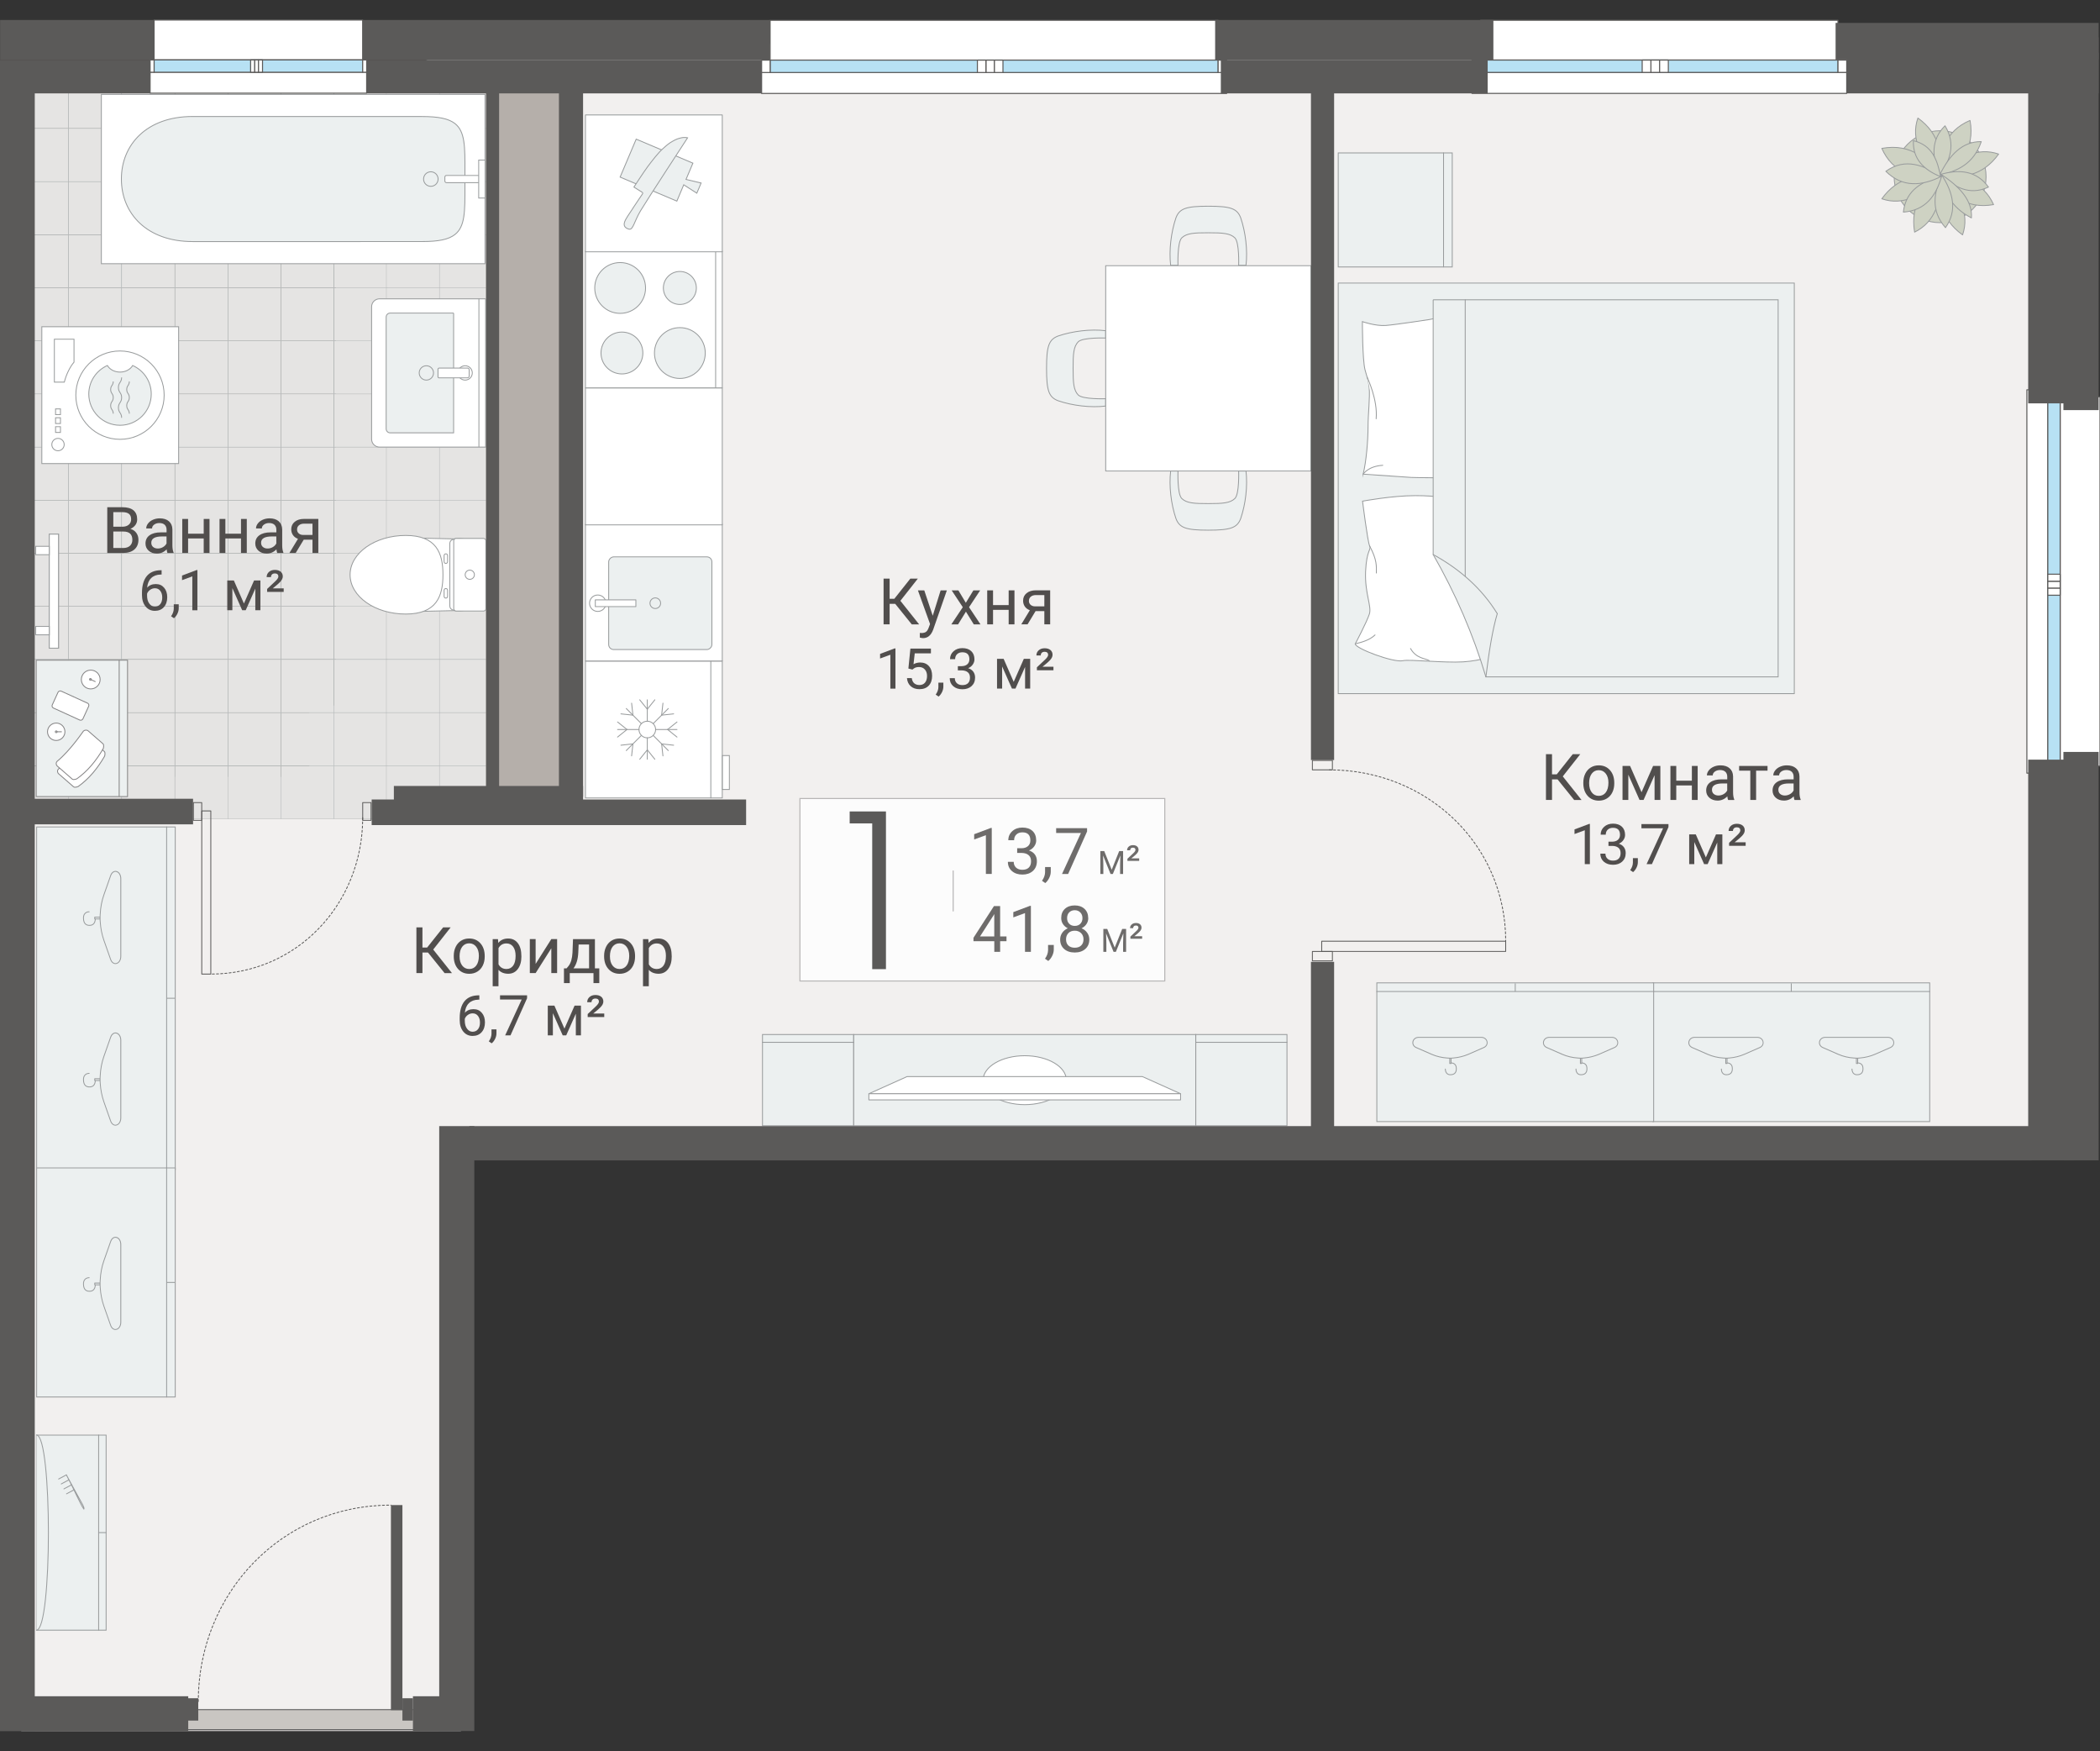 <?xml version="1.0" encoding="UTF-8"?>
<svg id="_СТЕНЫ" data-name="СТЕНЫ" xmlns="http://www.w3.org/2000/svg" viewBox="0 0 601 501">
  <rect x="0" y="0" width="601" height="501" fill="#333333" stroke="none"/>
  <defs>
    <style>
      .cls-1, .cls-2, .cls-3, .cls-4, .cls-5, .cls-6, .cls-7 {
        fill: #fff;
      }

      .cls-1, .cls-8, .cls-9, .cls-10, .cls-11, .cls-3, .cls-12, .cls-4, .cls-13, .cls-14, .cls-15, .cls-16, .cls-6, .cls-7 {
        stroke-width: .25px;
      }

      .cls-1, .cls-8, .cls-9, .cls-17, .cls-12, .cls-18, .cls-15, .cls-19, .cls-16, .cls-6, .cls-7 {
        stroke-miterlimit: 10;
      }

      .cls-1, .cls-12, .cls-4, .cls-13, .cls-14, .cls-15, .cls-16, .cls-6 {
        stroke: #989b9c;
      }

      .cls-20 {
        fill: #b5afaa;
      }

      .cls-21 {
        fill: #989b9c;
      }

      .cls-8 {
        fill: #c9c6c2;
        stroke: #565656;
      }

      .cls-22, .cls-9, .cls-12, .cls-13, .cls-16 {
        fill: #ecf0f0;
      }

      .cls-23 {
        fill: #f2f0ef;
      }

      .cls-24, .cls-25 {
        fill: #b7e1f4;
      }

      .cls-9, .cls-3, .cls-7 {
        stroke: #858485;
      }

      .cls-26 {
        fill: #514e4d;
      }

      .cls-10, .cls-11, .cls-3, .cls-4, .cls-13, .cls-27, .cls-14, .cls-25, .cls-5 {
        stroke-linejoin: round;
      }

      .cls-10, .cls-11, .cls-18, .cls-27, .cls-25, .cls-5 {
        stroke: #5b5a59;
      }

      .cls-10, .cls-11, .cls-18, .cls-27, .cls-15 {
        fill: none;
      }

      .cls-11 {
        stroke-dasharray: 0 0 .6 .6;
      }

      .cls-11, .cls-3, .cls-17, .cls-12, .cls-4, .cls-13, .cls-27, .cls-14, .cls-25, .cls-5, .cls-6 {
        stroke-linecap: round;
      }

      .cls-17 {
        fill: #e5e4e3;
        stroke: #b0b4b5;
        stroke-width: .1px;
      }

      .cls-18 {
        stroke-width: .2px;
      }

      .cls-28 {
        fill: #5b5a59;
      }

      .cls-27 {
        stroke-width: .3px;
      }

      .cls-14 {
        fill: #ced2c3;
      }

      .cls-25, .cls-5, .cls-19 {
        stroke-width: .3px;
      }

      .cls-19 {
        fill: #fcfcfc;
        stroke: #b7b5b6;
      }

      .cls-29 {
        fill: #6e6c6b;
      }
    </style>
  </defs>
  <polyline class="cls-23" points="129.49 13.87 88.53 32.29 96.13 32.29 96.13 201.88 88.53 201.88 88.53 222.29 6.08 222.29 6.08 495.28 131.92 495.28 131.92 324.38 590.53 324.38 590.53 10.7 356.07 10.7"/>
  <g>
    <rect class="cls-17" x="19.64" y="127.91" width="15.19" height="15.19"/>
    <rect class="cls-17" x="19.64" y="112.72" width="15.19" height="15.19"/>
    <rect class="cls-17" x="7.04" y="127.91" width="12.59" height="15.19"/>
    <rect class="cls-17" x="7.04" y="112.72" width="12.59" height="15.19"/>
    <rect class="cls-17" x="19.64" y="97.52" width="15.19" height="15.19"/>
    <rect class="cls-17" x="19.64" y="82.33" width="15.19" height="15.19"/>
    <rect class="cls-17" x="7.04" y="97.53" width="12.59" height="15.19"/>
    <rect class="cls-17" x="7.04" y="82.33" width="12.59" height="15.19"/>
    <rect class="cls-17" x="50.03" y="127.91" width="15.19" height="15.19"/>
    <rect class="cls-17" x="50.03" y="112.72" width="15.19" height="15.19"/>
    <rect class="cls-17" x="34.83" y="127.91" width="15.19" height="15.19"/>
    <rect class="cls-17" x="34.83" y="112.72" width="15.19" height="15.19"/>
    <rect class="cls-17" x="50.03" y="97.52" width="15.19" height="15.19"/>
    <rect class="cls-17" x="50.03" y="82.33" width="15.19" height="15.19"/>
    <rect class="cls-17" x="34.83" y="97.52" width="15.19" height="15.19"/>
    <rect class="cls-17" x="34.83" y="82.33" width="15.19" height="15.19"/>
    <rect class="cls-17" x="65.22" y="127.91" width="15.19" height="15.19"/>
    <rect class="cls-17" x="65.22" y="112.72" width="15.19" height="15.19"/>
    <rect class="cls-17" x="65.22" y="97.52" width="15.19" height="15.19"/>
    <rect class="cls-17" x="65.22" y="82.33" width="15.19" height="15.19"/>
    <rect class="cls-17" x="80.41" y="127.91" width="15.19" height="15.19"/>
    <rect class="cls-17" x="80.41" y="112.72" width="15.19" height="15.19"/>
    <rect class="cls-17" x="80.41" y="97.52" width="15.19" height="15.19"/>
    <rect class="cls-17" x="80.41" y="82.33" width="15.19" height="15.19"/>
    <rect class="cls-17" x="95.61" y="127.91" width="15.19" height="15.19"/>
    <rect class="cls-17" x="95.61" y="112.72" width="15.19" height="15.19"/>
    <rect class="cls-17" x="95.61" y="97.52" width="15.19" height="15.19"/>
    <rect class="cls-17" x="95.61" y="82.33" width="15.19" height="15.19"/>
    <rect class="cls-17" x="110.58" y="127.91" width="15.19" height="15.19"/>
    <rect class="cls-17" x="110.58" y="112.72" width="15.19" height="15.19"/>
    <rect class="cls-17" x="110.58" y="97.52" width="15.19" height="15.19"/>
    <rect class="cls-17" x="110.58" y="82.33" width="15.19" height="15.19"/>
    <rect class="cls-17" x="125.77" y="127.91" width="15.19" height="15.19"/>
    <rect class="cls-17" x="125.77" y="112.72" width="15.19" height="15.19"/>
    <rect class="cls-17" x="125.77" y="97.52" width="15.19" height="15.19"/>
    <rect class="cls-17" x="125.77" y="82.33" width="15.19" height="15.19"/>
    <rect class="cls-17" x="19.64" y="67.14" width="15.19" height="15.19"/>
    <rect class="cls-17" x="7.04" y="67.14" width="12.59" height="15.19"/>
    <rect class="cls-17" x="50.03" y="67.14" width="15.19" height="15.19"/>
    <rect class="cls-17" x="34.83" y="67.14" width="15.19" height="15.19"/>
    <rect class="cls-17" x="65.22" y="67.14" width="15.19" height="15.19"/>
    <rect class="cls-17" x="80.41" y="67.14" width="15.19" height="15.19"/>
    <rect class="cls-17" x="95.61" y="67.14" width="15.19" height="15.19"/>
    <rect class="cls-17" x="110.58" y="67.14" width="15.19" height="15.19"/>
    <rect class="cls-17" x="125.77" y="67.14" width="15.19" height="15.19"/>
    <rect class="cls-17" x="19.64" y="51.94" width="15.19" height="15.19"/>
    <rect class="cls-17" x="7.04" y="51.94" width="12.59" height="15.19"/>
    <rect class="cls-17" x="50.03" y="51.94" width="15.19" height="15.19"/>
    <rect class="cls-17" x="34.83" y="51.94" width="15.19" height="15.19"/>
    <rect class="cls-17" x="65.22" y="51.94" width="15.19" height="15.19"/>
    <rect class="cls-17" x="80.41" y="51.94" width="15.19" height="15.19"/>
    <rect class="cls-17" x="95.61" y="51.94" width="15.19" height="15.19"/>
    <rect class="cls-17" x="110.58" y="51.94" width="15.19" height="15.19"/>
    <rect class="cls-17" x="125.77" y="51.94" width="15.19" height="15.19"/>
    <rect class="cls-17" x="19.64" y="36.75" width="15.19" height="15.19"/>
    <rect class="cls-17" x="7.04" y="36.75" width="12.59" height="15.19"/>
    <rect class="cls-17" x="50.03" y="36.75" width="15.19" height="15.19"/>
    <rect class="cls-17" x="34.83" y="36.75" width="15.19" height="15.19"/>
    <rect class="cls-17" x="65.22" y="36.75" width="15.19" height="15.19"/>
    <rect class="cls-17" x="80.41" y="36.75" width="15.19" height="15.19"/>
    <rect class="cls-17" x="95.61" y="36.75" width="15.19" height="15.19"/>
    <rect class="cls-17" x="110.58" y="36.75" width="15.19" height="15.19"/>
    <rect class="cls-17" x="125.77" y="36.75" width="15.19" height="15.19"/>
    <rect class="cls-17" x="19.64" y="21.55" width="15.19" height="15.19"/>
    <rect class="cls-17" x="7.04" y="21.55" width="12.59" height="15.19"/>
    <rect class="cls-17" x="50.03" y="21.55" width="15.19" height="15.19"/>
    <rect class="cls-17" x="34.83" y="21.55" width="15.19" height="15.19"/>
    <rect class="cls-17" x="65.22" y="21.55" width="15.19" height="15.19"/>
    <rect class="cls-17" x="80.41" y="21.55" width="15.19" height="15.19"/>
    <rect class="cls-17" x="95.61" y="21.55" width="15.19" height="15.19"/>
    <rect class="cls-17" x="110.58" y="21.55" width="15.19" height="15.19"/>
    <rect class="cls-17" x="125.77" y="21.55" width="15.19" height="15.19"/>
    <rect class="cls-17" x="19.64" y="173.49" width="15.19" height="15.19"/>
    <rect class="cls-17" x="7.04" y="173.5" width="12.59" height="15.19"/>
    <rect class="cls-17" x="19.64" y="158.3" width="15.19" height="15.19"/>
    <rect class="cls-17" x="19.64" y="143.11" width="15.19" height="15.19"/>
    <rect class="cls-17" x="7.04" y="158.3" width="12.59" height="15.19"/>
    <rect class="cls-17" x="7.04" y="143.11" width="12.59" height="15.19"/>
    <rect class="cls-17" x="50.03" y="173.49" width="15.19" height="15.19"/>
    <rect class="cls-17" x="34.83" y="173.49" width="15.19" height="15.19"/>
    <rect class="cls-17" x="50.03" y="158.3" width="15.19" height="15.19"/>
    <rect class="cls-17" x="50.03" y="143.11" width="15.19" height="15.19"/>
    <rect class="cls-17" x="34.83" y="158.3" width="15.19" height="15.19"/>
    <rect class="cls-17" x="34.83" y="143.11" width="15.19" height="15.19"/>
    <rect class="cls-17" x="65.22" y="173.49" width="15.19" height="15.19"/>
    <rect class="cls-17" x="65.22" y="158.3" width="15.19" height="15.19"/>
    <rect class="cls-17" x="65.22" y="143.11" width="15.19" height="15.19"/>
    <rect class="cls-17" x="80.41" y="173.49" width="15.19" height="15.19"/>
    <rect class="cls-17" x="80.41" y="158.3" width="15.19" height="15.19"/>
    <rect class="cls-17" x="80.41" y="143.11" width="15.19" height="15.19"/>
    <rect class="cls-17" x="95.61" y="173.49" width="15.19" height="15.19"/>
    <rect class="cls-17" x="95.61" y="158.3" width="15.19" height="15.19"/>
    <rect class="cls-17" x="95.61" y="143.11" width="15.19" height="15.19"/>
    <rect class="cls-17" x="110.58" y="173.49" width="15.19" height="15.19"/>
    <rect class="cls-17" x="110.58" y="158.3" width="15.19" height="15.19"/>
    <rect class="cls-17" x="110.58" y="143.11" width="15.19" height="15.19"/>
    <rect class="cls-17" x="125.77" y="173.49" width="15.19" height="15.19"/>
    <rect class="cls-17" x="125.77" y="158.3" width="15.19" height="15.19"/>
    <rect class="cls-17" x="125.77" y="143.11" width="15.19" height="15.19"/>
    <rect class="cls-17" x="19.64" y="219.08" width="15.19" height="15.19"/>
    <rect class="cls-17" x="7.04" y="219.08" width="12.59" height="15.19"/>
    <rect class="cls-17" x="19.64" y="203.88" width="15.19" height="15.19"/>
    <rect class="cls-17" x="19.64" y="188.69" width="15.19" height="15.19"/>
    <rect class="cls-17" x="7.04" y="203.88" width="12.59" height="15.19"/>
    <rect class="cls-17" x="7.04" y="188.69" width="12.59" height="15.19"/>
    <rect class="cls-17" x="50.03" y="219.08" width="15.19" height="15.19"/>
    <rect class="cls-17" x="34.83" y="219.08" width="15.19" height="15.19"/>
    <rect class="cls-17" x="50.03" y="203.88" width="15.19" height="15.19"/>
    <rect class="cls-17" x="50.03" y="188.69" width="15.19" height="15.19"/>
    <rect class="cls-17" x="34.83" y="203.88" width="15.19" height="15.19"/>
    <rect class="cls-17" x="34.83" y="188.69" width="15.19" height="15.19"/>
    <rect class="cls-17" x="65.22" y="219.08" width="15.19" height="15.19"/>
    <rect class="cls-17" x="65.22" y="203.88" width="15.19" height="15.19"/>
    <rect class="cls-17" x="65.22" y="188.69" width="15.19" height="15.19"/>
    <rect class="cls-17" x="80.41" y="219.08" width="15.19" height="15.19"/>
    <rect class="cls-17" x="80.41" y="203.88" width="15.19" height="15.19"/>
    <rect class="cls-17" x="80.41" y="188.69" width="15.19" height="15.19"/>
    <rect class="cls-17" x="95.61" y="219.08" width="15.19" height="15.19"/>
    <rect class="cls-17" x="95.61" y="203.88" width="15.19" height="15.19"/>
    <rect class="cls-17" x="95.61" y="188.69" width="15.19" height="15.19"/>
    <rect class="cls-17" x="110.58" y="219.08" width="15.19" height="15.19"/>
    <rect class="cls-17" x="110.58" y="203.88" width="15.19" height="15.19"/>
    <rect class="cls-17" x="110.58" y="188.69" width="15.19" height="15.19"/>
    <rect class="cls-17" x="125.77" y="219.08" width="15.19" height="15.19"/>
    <rect class="cls-17" x="125.77" y="203.88" width="15.19" height="15.19"/>
    <rect class="cls-17" x="125.77" y="188.69" width="15.19" height="15.19"/>
  </g>
  <rect class="cls-20" x="139.1" y="21.92" width="21.97" height="206.83"/>
  <line class="cls-18" x1="53.29" y1="494.95" x2="119.5" y2="494.95"/>
  <rect class="cls-8" x="52.99" y="489.16" width="66.81" height="5.73"/>
  <g>
    <rect class="cls-10" x="375.59" y="217.58" width="5.73" height="2.69"/>
    <rect class="cls-10" x="378.26" y="269.3" width="52.65" height="2.92"/>
    <rect class="cls-10" x="375.59" y="272.23" width="5.73" height="2.69"/>
    <path class="cls-11" d="m380.45,220.27c27.82,0,50.47,21.21,50.47,49.03"/>
  </g>
  <g>
    <rect class="cls-10" x="103.8" y="229.64" width="2.38" height="5.08"/>
    <rect class="cls-10" x="57.74" y="232.02" width="2.59" height="46.68"/>
    <rect class="cls-10" x="55.35" y="229.64" width="2.38" height="5.08"/>
    <path class="cls-11" d="m103.8,233.95c0,24.67-18.81,44.75-43.48,44.75"/>
  </g>
  <g>
    <rect class="cls-28" x="53.72" y="485.9" width="3.02" height="6.39"/>
    <rect class="cls-28" x="111.88" y="430.63" width="3.29" height="58.67"/>
    <rect class="cls-28" x="115.17" y="485.9" width="3.02" height="6.39"/>
    <path class="cls-11" d="m56.74,486.87c0-31,23.85-56.23,55.14-56.23"/>
  </g>
  <g>
    <rect class="cls-5" x="423.75" y="5.79" width="102.26" height="11.4"/>
    <rect class="cls-5" x="421.26" y="20.72" width="107.25" height="6"/>
    <rect class="cls-25" x="423.75" y="17.19" width="102.26" height="3.53"/>
    <rect class="cls-5" x="472.48" y="17.19" width="2.49" height="3.53"/>
    <rect class="cls-5" x="474.97" y="17.19" width="2.49" height="3.53"/>
    <rect class="cls-5" x="469.98" y="17.19" width="2.49" height="3.53"/>
    <rect class="cls-5" x="421.26" y="17.19" width="2.49" height="3.53"/>
    <rect class="cls-5" x="526.02" y="17.19" width="2.49" height="3.53"/>
  </g>
  <g>
    <rect class="cls-5" x="589.6" y="113.54" width="11.4" height="105.66"/>
    <rect class="cls-5" x="580.07" y="111.53" width="6" height="109.68"/>
    <rect class="cls-25" x="586.07" y="113.54" width="3.53" height="105.66"/>
    <rect class="cls-5" x="586.07" y="166.3" width="3.53" height="2.01"/>
    <rect class="cls-5" x="586.07" y="164.29" width="3.53" height="2.01"/>
    <rect class="cls-5" x="586.07" y="168.3" width="3.53" height="2.01"/>
    <rect class="cls-5" x="586.07" y="219.19" width="3.53" height="2.01"/>
    <rect class="cls-5" x="586.07" y="111.53" width="3.53" height="2.01"/>
  </g>
  <g>
    <rect class="cls-5" x="220.4" y="5.8" width="128.22" height="11.4"/>
    <rect class="cls-5" x="217.97" y="20.74" width="133.09" height="6"/>
    <rect class="cls-25" x="220.4" y="17.21" width="128.22" height="3.53"/>
    <rect class="cls-5" x="282.16" y="17.21" width="2.44" height="3.53"/>
    <rect class="cls-5" x="284.6" y="17.21" width="2.44" height="3.53"/>
    <rect class="cls-5" x="279.72" y="17.21" width="2.44" height="3.53"/>
    <rect class="cls-5" x="217.97" y="17.21" width="2.44" height="3.53"/>
    <rect class="cls-5" x="348.62" y="17.21" width="2.44" height="3.53"/>
  </g>
  <g>
    <rect class="cls-2" x="44.1" y="5.73" width="59.7" height="11.41"/>
    <rect class="cls-27" x="44.1" y="5.73" width="59.7" height="11.41"/>
    <rect class="cls-2" x="42.96" y="20.66" width="61.97" height="6"/>
    <rect class="cls-27" x="42.96" y="20.66" width="61.97" height="6"/>
    <rect class="cls-24" x="44.1" y="17.14" width="59.7" height="3.53"/>
    <rect class="cls-27" x="44.1" y="17.14" width="59.7" height="3.53"/>
    <rect class="cls-2" x="72.85" y="17.14" width="1.14" height="3.53"/>
    <rect class="cls-27" x="72.85" y="17.14" width="1.14" height="3.53"/>
    <rect class="cls-2" x="73.99" y="17.14" width="1.14" height="3.53"/>
    <rect class="cls-27" x="73.99" y="17.14" width="1.14" height="3.53"/>
    <rect class="cls-2" x="71.72" y="17.14" width="1.14" height="3.53"/>
    <rect class="cls-27" x="71.72" y="17.14" width="1.14" height="3.53"/>
    <rect class="cls-2" x="42.96" y="17.14" width="1.14" height="3.53"/>
    <rect class="cls-27" x="42.96" y="17.14" width="1.14" height="3.53"/>
    <rect class="cls-2" x="103.8" y="17.14" width="1.14" height="3.53"/>
    <rect class="cls-27" x="103.8" y="17.14" width="1.14" height="3.53"/>
  </g>
  <g>
    <rect class="cls-1" x="29.01" y="27.01" width="109.8" height="48.44"/>
    <path class="cls-16" d="m55.14,33.34h65.56c4.85,0,7.69.6,9.5,2.01,2.9,2.27,2.89,6.62,2.86,13.83v4.09c.02,7.22.04,11.57-2.86,13.83-1.81,1.42-4.65,2.02-9.5,2.02H55.14c-13.11,0-20.4-8.03-20.4-17.9s7.29-17.89,20.4-17.89Z"/>
    <g>
      <rect class="cls-1" x="127.32" y="50.2" width="11.18" height="2.06" rx=".45" ry=".45"/>
      <polygon class="cls-1" points="137 45.8 137 51.23 137 56.66 138.83 56.66 138.83 51.23 138.83 45.8 137 45.8"/>
    </g>
    <circle class="cls-16" cx="123.3" cy="51.23" r="2.08"/>
  </g>
  <g>
    <path class="cls-1" d="m101.46,90.39h42.42v30.36c0,1.25-1.02,2.27-2.27,2.27h-37.88c-1.25,0-2.27-1.02-2.27-2.27v-30.36h0Z" transform="translate(229.37 -15.96) rotate(90)"/>
    <path class="cls-16" d="m103.03,97.05h34.27v18.17c0,.63-.51,1.13-1.13,1.13h-32c-.63,0-1.13-.51-1.13-1.13v-18.17h0Z" transform="translate(226.87 -13.46) rotate(90)"/>
    <line class="cls-1" x1="137.06" y1="85.49" x2="137.06" y2="127.91"/>
    <circle class="cls-1" cx="133.12" cy="106.7" r="2.05"/>
    <circle class="cls-16" cx="122.02" cy="106.7" r="2.05"/>
    <path class="cls-1" d="m128.93,102.24h1.77c.29,0,.52.23.52.52v8.13c0,.16-.13.28-.28.28h-2.18c-.19,0-.34-.15-.34-.34v-8.07c0-.29.23-.52.52-.52Z" transform="translate(236.52 -23.11) rotate(90)"/>
  </g>
  <g>
    <polygon class="cls-1" points="120.17 174.93 131.53 174.67 131.53 154.22 120.17 153.96 120.17 174.93"/>
    <g>
      <path class="cls-1" d="m127.6,171.13c-.28,0-.5-.22-.5-.49v-1.76c0-.27.22-.49.5-.49h0c.28,0,.5.22.5.49v1.76c0,.27-.22.49-.5.49h0Z"/>
      <path class="cls-1" d="m127.6,161.2c-.28,0-.5-.22-.5-.49v-1.76c0-.27.22-.49.5-.49h0c.28,0,.5.22.5.49v1.76c0,.27-.22.49-.5.49h0Z"/>
    </g>
    <path class="cls-1" d="m132.54,154.16c-.61-.11-1.21-.15-1.78-.08-1.56.2-2.02.66-2.02,1.48v17.75c0,.82.46,1.28,2.02,1.48.57.07,1.18.03,1.78-.08v-20.55Z"/>
    <path class="cls-1" d="m116.11,175.69c-8.79,0-15.92-5.03-15.92-11.24s7.13-11.25,15.92-11.25c8.79,0,10.66,5.03,10.66,11.25s-1.88,11.24-10.66,11.24Z"/>
    <rect class="cls-1" x="129.85" y="154.06" width="9.21" height="20.78" rx=".67" ry=".67" transform="translate(268.91 328.89) rotate(180)"/>
    <circle class="cls-1" cx="134.45" cy="164.44" r="1.32"/>
  </g>
  <g>
    <rect class="cls-1" x="11.97" y="93.48" width="39.16" height="39.15" transform="translate(-81.51 144.61) rotate(-90)"/>
    <circle class="cls-1" cx="34.34" cy="113.06" r="12.64"/>
    <path class="cls-16" d="m34.34,106.46c-1.59,0-2.95-.77-3.61-1.88-3.13,1.39-5.32,4.51-5.32,8.16,0,4.94,4,8.94,8.94,8.94s8.94-4,8.94-8.94c0-3.65-2.19-6.77-5.32-8.16-.66,1.11-2.02,1.88-3.61,1.88Z"/>
    <path class="cls-15" d="m34.81,107.98c0,1.44-.92,1.44-.92,2.89s.92,1.44.92,2.89-.92,1.45-.92,2.89.92,1.45.92,2.89"/>
    <path class="cls-1" d="m15.56,109.33v-12.28h5.62v6.57c-1.22,1.41-2.29,3.73-2.77,5.71h-2.85Z"/>
    <g>
      <rect class="cls-1" x="15.77" y="122.21" width="1.65" height="1.4" transform="translate(-106.31 139.5) rotate(-90)"/>
      <rect class="cls-1" x="15.77" y="119.66" width="1.65" height="1.4" transform="translate(-103.76 136.95) rotate(-90)"/>
      <rect class="cls-1" x="15.77" y="117.11" width="1.65" height="1.4" transform="translate(-101.21 134.41) rotate(-90)"/>
    </g>
    <circle class="cls-1" cx="16.6" cy="127.2" r="1.77"/>
    <path class="cls-15" d="m37.01,109.14c0,1.15-.74,1.15-.74,2.3s.74,1.15.74,2.3-.74,1.15-.74,2.31.74,1.15.74,2.31"/>
    <path class="cls-15" d="m32.41,109.14c0,1.15-.74,1.15-.74,2.3s.74,1.15.74,2.3-.74,1.15-.74,2.31.74,1.15.74,2.31"/>
  </g>
  <g>
    <g>
      <rect class="cls-1" x="14.11" y="152.83" width="2.64" height="32.63"/>
      <rect class="cls-1" x="14.11" y="152.83" width="2.64" height="32.63"/>
    </g>
    <rect class="cls-1" x="10.22" y="179.23" width="3.89" height="2.4"/>
    <rect class="cls-1" x="10.22" y="156.31" width="3.89" height="2.4"/>
  </g>
  <g>
    <g>
      <rect class="cls-22" x="10.49" y="236.6" width="39.67" height="98.04"/>
      <path class="cls-21" d="m50.03,236.73v97.79H10.61v-97.79h39.42m.25-.25H10.36v98.29h39.92v-98.29h0Z"/>
    </g>
    <g>
      <line class="cls-15" x1="47.69" y1="334.77" x2="47.69" y2="236.48"/>
      <line class="cls-22" x1="47.69" y1="334.77" x2="47.69" y2="236.48"/>
    </g>
    <line class="cls-16" x1="47.69" y1="285.62" x2="50.02" y2="285.62"/>
    <g>
      <path class="cls-12" d="m25.52,307.11s-1.63-.1-1.63,1.79,1.09,2.09,1.7,2.09,1.7-.16,1.7-2.09"/>
      <g>
        <polygon class="cls-22" points="27.08 309.16 27.12 308.61 28.74 308.65 28.7 309.16 27.08 309.16"/>
        <path class="cls-21" d="m28.58,308.77v.26h-1.33v-.26h1.33m.16-.25h-1.66s-.09.04-.09.09v.59s.04.09.09.09h1.66s.09-.04.09-.09v-.59s-.04-.09-.09-.09h0Z"/>
      </g>
      <g>
        <path class="cls-22" d="m33.03,321.93c-.58,0-1.1-.45-1.36-1.18l-1.95-5.52c-.56-1.61-.92-3.42-1.04-5.21l-.06-.85v-.65l.04-.75c.09-1.92.46-3.83,1.06-5.52l1.94-5.52c.26-.73.79-1.19,1.36-1.19.11,0,.23.02.34.05.72.21,1.2,1.03,1.2,2.03v22.24c0,1-.48,1.81-1.2,2.02-.11.03-.23.05-.34.05h0Z"/>
        <path class="cls-21" d="m33.03,295.67c.1,0,.2.02.3.05.67.2,1.11.96,1.11,1.91v22.24c0,.94-.45,1.71-1.11,1.9-.1.03-.2.05-.31.05-.52,0-1-.42-1.24-1.1l-1.94-5.52c-.56-1.6-.92-3.39-1.03-5.18l-.05-.75v-.07s0-.66,0-.66l.04-.75c.09-1.91.45-3.8,1.05-5.49l1.94-5.52c.24-.68.72-1.11,1.25-1.11m0-.25c-.63,0-1.2.48-1.48,1.27l-1.94,5.52c-.6,1.7-.97,3.62-1.06,5.56l-.04.75v.76h0l.05.75c.12,1.81.48,3.62,1.04,5.24l1.94,5.52c.28.79.85,1.27,1.48,1.27.12,0,.25-.02.38-.06.77-.23,1.29-1.09,1.29-2.14v-22.24c0-1.06-.52-1.92-1.29-2.15-.13-.04-.25-.06-.37-.06h0Z"/>
      </g>
    </g>
    <g>
      <path class="cls-12" d="m25.52,260.88s-1.63-.1-1.63,1.79,1.09,2.09,1.7,2.09,1.7-.16,1.7-2.09"/>
      <g>
        <polygon class="cls-22" points="27.08 262.92 27.12 262.37 28.74 262.41 28.7 262.92 27.08 262.92"/>
        <path class="cls-21" d="m28.58,262.54v.26h-1.33v-.26h1.33m.16-.25h-1.66s-.09.04-.09.09v.59s.04.08.09.08h1.66s.09-.04.09-.08v-.59s-.04-.09-.09-.09h0Z"/>
      </g>
      <g>
        <path class="cls-22" d="m33.03,275.7c-.58,0-1.1-.45-1.36-1.18l-1.95-5.52c-.56-1.61-.92-3.42-1.04-5.21l-.06-.85v-.65l.04-.75c.09-1.92.46-3.83,1.06-5.52l1.94-5.52c.26-.73.79-1.19,1.36-1.19.11,0,.23.02.34.05.72.21,1.2,1.03,1.2,2.03v22.24c0,1-.48,1.81-1.2,2.02-.11.03-.23.05-.34.05Z"/>
        <path class="cls-21" d="m33.03,249.44c.1,0,.2.02.3.05.67.2,1.11.96,1.11,1.91v22.24c0,.94-.45,1.71-1.11,1.9-.1.03-.2.05-.31.05-.52,0-1-.42-1.24-1.1l-1.94-5.52c-.56-1.6-.92-3.39-1.03-5.18l-.05-.75v-.07s0-.66,0-.66l.04-.75c.09-1.91.45-3.8,1.05-5.49l1.94-5.52c.24-.68.72-1.11,1.25-1.11m0-.25c-.63,0-1.2.48-1.48,1.27l-1.94,5.52c-.6,1.7-.97,3.62-1.06,5.56l-.04.75v.76h0l.05.75c.12,1.81.48,3.62,1.04,5.24l1.94,5.52c.28.79.85,1.27,1.48,1.27.12,0,.25-.02.38-.06.77-.23,1.29-1.09,1.29-2.14v-22.24c0-1.06-.52-1.92-1.29-2.15-.13-.04-.25-.06-.37-.06h0Z"/>
      </g>
    </g>
  </g>
  <g>
    <g>
      <rect class="cls-22" x="10.49" y="334.16" width="39.67" height="65.54"/>
      <path class="cls-21" d="m50.03,334.29v65.29H10.61v-65.29h39.42m.25-.25H10.36v65.79h39.92v-65.79h0Z"/>
    </g>
    <g>
      <line class="cls-15" x1="47.69" y1="399.83" x2="47.69" y2="334.04"/>
      <line class="cls-22" x1="47.69" y1="399.83" x2="47.69" y2="334.04"/>
    </g>
    <line class="cls-16" x1="47.69" y1="366.93" x2="50.02" y2="366.93"/>
    <g>
      <path class="cls-12" d="m25.52,365.57s-1.63-.1-1.63,1.79,1.09,2.09,1.7,2.09,1.7-.16,1.7-2.09"/>
      <g>
        <polygon class="cls-22" points="27.08 367.62 27.12 367.07 28.74 367.11 28.7 367.62 27.08 367.62"/>
        <path class="cls-21" d="m28.58,367.23v.26h-1.33v-.26h1.33m.16-.25h-1.66s-.09.04-.09.08v.59s.04.09.09.09h1.66s.09-.04.09-.09v-.59s-.04-.08-.09-.08h0Z"/>
      </g>
      <g>
        <path class="cls-22" d="m33.03,380.39c-.58,0-1.1-.45-1.36-1.18l-1.95-5.52c-.56-1.61-.92-3.41-1.04-5.21l-.06-.85v-.65l.04-.75c.09-1.92.46-3.83,1.06-5.52l1.94-5.52c.26-.73.79-1.19,1.36-1.19.11,0,.23.02.34.05.72.21,1.2,1.03,1.2,2.03v22.24c0,1-.48,1.81-1.2,2.02-.11.03-.23.05-.34.05h0Z"/>
        <path class="cls-21" d="m33.03,354.13c.1,0,.2.02.3.05.67.2,1.11.96,1.11,1.91v22.24c0,.94-.45,1.71-1.11,1.9-.1.03-.2.05-.31.05-.52,0-1-.42-1.24-1.1l-1.94-5.52c-.56-1.6-.92-3.39-1.03-5.18l-.05-.75v-.07s0-.66,0-.66l.04-.75c.09-1.91.45-3.8,1.05-5.49l1.94-5.52c.24-.68.72-1.11,1.25-1.11m0-.25c-.63,0-1.2.48-1.48,1.27l-1.94,5.52c-.6,1.7-.97,3.62-1.06,5.56l-.04.75v.76h0l.05.75c.12,1.81.48,3.62,1.04,5.24l1.94,5.52c.28.79.85,1.27,1.48,1.27.12,0,.25-.02.38-.06.77-.23,1.29-1.09,1.29-2.14v-22.24c0-1.06-.52-1.92-1.29-2.15-.13-.04-.25-.06-.37-.06h0Z"/>
      </g>
    </g>
  </g>
  <g>
    <g>
      <g>
        <rect class="cls-22" x="473.03" y="281.22" width="79.23" height="39.69"/>
        <path class="cls-21" d="m552.14,281.34v39.44h-78.98v-39.44h78.98m.25-.25h-79.48v39.94h79.48v-39.94h0Z"/>
      </g>
      <line class="cls-15" x1="552.39" y1="283.69" x2="472.91" y2="283.69"/>
      <line class="cls-16" x1="512.65" y1="283.69" x2="512.65" y2="281.36"/>
      <g>
        <path class="cls-12" d="m530.03,305.87s-.08,1.63,1.45,1.63,1.69-1.09,1.69-1.7-.13-1.7-1.69-1.7"/>
        <g>
          <polygon class="cls-22" points="531.25 304.27 531.29 302.64 531.69 302.68 531.66 304.27 531.25 304.27"/>
          <path class="cls-21" d="m531.53,302.81v1.34h-.11v-1.34h.11m.16-.25h-.44s-.09.04-.09.09v1.67s.04.09.09.09h.44s.09-.04.09-.09v-1.67s-.04-.09-.09-.09h0Z"/>
        </g>
        <g>
          <path class="cls-22" d="m531.17,302.75l-.6-.04c-1.54-.09-3.08-.46-4.45-1.05l-4.46-1.95c-.72-.32-1.08-1-.91-1.71.17-.72.82-1.2,1.62-1.2h17.98c.79,0,1.44.48,1.61,1.2.17.71-.19,1.4-.91,1.71l-4.46,1.95c-1.3.56-2.75.92-4.2,1.04l-.69.06h-.52Z"/>
          <path class="cls-21" d="m540.33,296.93c.73,0,1.33.44,1.49,1.1.16.65-.18,1.28-.84,1.57l-4.46,1.95c-1.29.56-2.73.91-4.16,1.03l-.6.05h-.05s-.52,0-.52,0l-.61-.04c-1.53-.09-3.06-.45-4.41-1.04l-4.46-1.95c-.66-.29-1-.92-.84-1.57.16-.66.76-1.1,1.49-1.1h17.98m0-.25h-17.98c-.85,0-1.55.52-1.74,1.29-.18.77.21,1.51.98,1.86l4.46,1.95c1.38.6,2.93.97,4.49,1.06l.61.04h.61s.6-.06.6-.06c1.46-.12,2.93-.48,4.24-1.04l4.46-1.95c.77-.34,1.17-1.09.98-1.86-.18-.77-.88-1.29-1.73-1.29h0Z"/>
        </g>
      </g>
      <g>
        <path class="cls-12" d="m492.64,305.87s-.08,1.63,1.45,1.63,1.69-1.09,1.69-1.7-.13-1.7-1.69-1.7"/>
        <g>
          <polygon class="cls-22" points="493.87 304.27 493.91 302.64 494.31 302.68 494.27 304.27 493.87 304.27"/>
          <path class="cls-21" d="m494.14,302.81v1.34h-.11v-1.34h.11m.16-.25h-.44s-.09.04-.09.09v1.67s.04.09.09.09h.44s.09-.04.09-.09v-1.67s-.04-.09-.09-.09h0Z"/>
        </g>
        <g>
          <path class="cls-22" d="m493.78,302.75l-.6-.04c-1.55-.09-3.08-.46-4.45-1.05l-4.46-1.95c-.71-.32-1.08-1-.91-1.71.17-.72.82-1.2,1.62-1.2h17.98c.79,0,1.44.48,1.61,1.2.17.71-.19,1.4-.91,1.71l-4.46,1.95c-1.3.56-2.75.92-4.2,1.04l-.69.06h-.52Z"/>
          <path class="cls-21" d="m502.95,296.93c.73,0,1.33.44,1.49,1.1.16.65-.18,1.28-.84,1.57l-4.46,1.95c-1.29.56-2.73.91-4.16,1.03l-.6.05h-.05s-.52,0-.52,0l-.61-.04c-1.53-.09-3.06-.45-4.41-1.04l-4.46-1.95c-.66-.29-1-.92-.84-1.57.16-.66.76-1.1,1.49-1.1h17.98m0-.25h-17.98c-.85,0-1.55.52-1.74,1.29-.18.77.21,1.51.98,1.86l4.46,1.95c1.38.6,2.93.97,4.49,1.06l.61.04h.61s.6-.06.6-.06c1.46-.12,2.93-.48,4.24-1.04l4.46-1.95c.77-.34,1.17-1.09.98-1.86-.18-.77-.88-1.29-1.73-1.29h0Z"/>
        </g>
      </g>
    </g>
    <g>
      <g>
        <rect class="cls-22" x="394.04" y="281.22" width="79.23" height="39.69"/>
        <path class="cls-21" d="m473.14,281.34v39.44h-78.98v-39.44h78.98m.25-.25h-79.48v39.94h79.48v-39.94h0Z"/>
      </g>
      <line class="cls-15" x1="473.39" y1="283.69" x2="393.91" y2="283.69"/>
      <line class="cls-16" x1="433.65" y1="283.69" x2="433.65" y2="281.36"/>
      <g>
        <path class="cls-12" d="m451.03,305.87s-.08,1.63,1.45,1.63,1.69-1.09,1.69-1.7-.13-1.7-1.69-1.7"/>
        <g>
          <polygon class="cls-22" points="452.26 304.27 452.3 302.64 452.7 302.68 452.66 304.27 452.26 304.27"/>
          <path class="cls-21" d="m452.54,302.81v1.34h-.11v-1.34h.11m.16-.25h-.44s-.09.04-.09.09v1.67s.04.09.09.09h.44s.09-.04.09-.09v-1.67s-.04-.09-.09-.09h0Z"/>
        </g>
        <g>
          <path class="cls-22" d="m452.17,302.75l-.6-.04c-1.55-.09-3.08-.46-4.45-1.05l-4.46-1.95c-.71-.32-1.08-1-.91-1.71.17-.72.82-1.2,1.62-1.2h17.98c.79,0,1.44.48,1.61,1.2.17.71-.19,1.4-.91,1.71l-4.46,1.95c-1.3.56-2.75.92-4.2,1.04l-.69.06h-.52Z"/>
          <path class="cls-21" d="m461.34,296.93c.73,0,1.33.44,1.49,1.1.16.65-.18,1.28-.84,1.57l-4.46,1.95c-1.29.56-2.73.91-4.16,1.03l-.6.05h-.05s-.52,0-.52,0l-.61-.04c-1.53-.09-3.06-.45-4.41-1.04l-4.46-1.95c-.66-.29-1-.92-.84-1.57.16-.66.76-1.1,1.49-1.1h17.98m0-.25h-17.98c-.85,0-1.55.52-1.74,1.29-.18.77.21,1.51.98,1.86l4.46,1.95c1.38.6,2.93.97,4.49,1.06l.61.04h.61s.6-.06.6-.06c1.46-.12,2.93-.48,4.24-1.04l4.46-1.95c.77-.34,1.17-1.09.98-1.86-.18-.77-.88-1.29-1.73-1.29h0Z"/>
        </g>
      </g>
      <g>
        <path class="cls-12" d="m413.65,305.87s-.08,1.63,1.45,1.63,1.69-1.09,1.69-1.7-.13-1.7-1.69-1.7"/>
        <g>
          <polygon class="cls-22" points="414.87 304.27 414.91 302.64 415.32 302.68 415.28 304.27 414.87 304.27"/>
          <path class="cls-21" d="m415.15,302.81v1.34h-.11v-1.34h.11m.16-.25h-.44s-.09.04-.09.09v1.67s.04.09.09.09h.44s.09-.04.09-.09v-1.67s-.04-.09-.09-.09h0Z"/>
        </g>
        <g>
          <path class="cls-22" d="m414.79,302.75l-.6-.04c-1.54-.09-3.08-.46-4.45-1.05l-4.46-1.95c-.72-.32-1.08-1-.91-1.71.17-.72.82-1.2,1.62-1.2h17.98c.79,0,1.44.48,1.61,1.2.17.71-.19,1.4-.91,1.71l-4.46,1.95c-1.3.56-2.75.92-4.2,1.04l-.69.06h-.52Z"/>
          <path class="cls-21" d="m423.96,296.93c.73,0,1.33.44,1.49,1.1.16.65-.18,1.28-.84,1.57l-4.46,1.95c-1.29.56-2.73.91-4.16,1.03l-.6.05h-.05s-.52,0-.52,0l-.61-.04c-1.53-.09-3.06-.45-4.41-1.04l-4.46-1.95c-.66-.29-1-.92-.84-1.57.16-.66.76-1.1,1.49-1.1h17.98m0-.25h-17.98c-.85,0-1.55.52-1.74,1.29-.18.77.21,1.51.98,1.86l4.46,1.95c1.38.6,2.93.97,4.49,1.06l.61.04h.61s.6-.06.6-.06c1.46-.12,2.93-.48,4.24-1.04l4.46-1.95c.77-.34,1.17-1.09.98-1.86-.18-.77-.88-1.29-1.73-1.29h0Z"/>
        </g>
      </g>
    </g>
  </g>
  <g>
    <rect class="cls-12" x="389.52" y="74.46" width="117.47" height="130.52" transform="translate(587.97 -308.53) rotate(90)"/>
    <g>
      <rect class="cls-12" x="382.99" y="43.75" width="32.63" height="32.63" transform="translate(459.37 -339.24) rotate(90)"/>
      <line class="cls-12" x1="413.13" y1="76.38" x2="413.13" y2="43.75"/>
    </g>
    <g>
      <path class="cls-6" d="m390.12,135.68c.9-3.66,1.4-9.66,1.4-13.49,0-3.82.59-8.47.33-11.24-.27-2.77-.43-2.19-1.19-5.13s-.76-13.8-.76-13.8c0,0,3.79,1.33,6.72,1.1s12.43-1.69,12.43-1.69l12.31-2.42,10.08,2.01s-1.44,11.52-2,12.65c-.56,1.14.86,1.07,1.13,7.24s-1.77,9.85-1.08,12.05,4.01,8.48,4.01,8.48c0,0-10.87,3.96-13.56,4.76-2.69.81-16.12.4-16.12.4l-13.7-.94Z"/>
      <path class="cls-6" d="m390.12,135.68s1.39-2.3,5.61-2.55"/>
      <path class="cls-6" d="m391.31,108.05s3.04,6.31,2.53,11.77"/>
    </g>
    <g>
      <path class="cls-6" d="m428.62,187.29c-.9-3.69,1.63-8.57,1.63-12.43s-.6-8.55-.33-11.35c.27-2.8.43-2.21,1.2-5.18.77-2.97.77-10.71.77-10.71l-6.78-2.11-11.1-2.88s-2.3-.82-8.95-.82c-6.65,0-15.11,1.58-15.11,1.58,0,0,1.45,11.63,2.02,12.78.56,1.15-.87,1.08-1.15,7.32-.27,6.23,1.79,9.95,1.09,12.17-.7,2.22-4.05,8.56-4.05,8.56-.11,1.27,11.01,5.48,13.69,4.81,1.7-.42,11.85.68,17.21.34,5.36-.33,9.87-2.07,9.87-2.07Z"/>
      <path class="cls-6" d="m393.9,163.96c0-1.92.27-3.68-1.95-7.79"/>
      <path class="cls-6" d="m387.85,184.21c2.16-.5,4.21-1.14,5.67-2.54"/>
      <path class="cls-6" d="m409.05,189.03c-1.02-.68-3.74-.55-5.37-3.48"/>
    </g>
    <g>
      <path class="cls-12" d="m410.16,85.77v72.89c6.4,11.16,11.45,22.82,15.09,35.01h83.64s0-107.9,0-107.9h-98.74Z"/>
      <path class="cls-12" d="m425.25,193.67c.9-7.37,1.94-13.69,3.26-18.1"/>
      <path class="cls-12" d="m410.16,158.67c7.82,4.28,14.01,9.86,18.35,16.91"/>
      <line class="cls-12" x1="419.33" y1="85.77" x2="419.33" y2="164.87"/>
    </g>
  </g>
  <g>
    <rect class="cls-12" x="-7.5" y="428.54" width="55.81" height="19.93" transform="translate(-418.1 458.92) rotate(-90)"/>
    <path class="cls-12" d="m10.44,466.41c4.55,0,4.55-55.81,0-55.81"/>
    <line class="cls-12" x1="28.23" y1="466.41" x2="28.23" y2="410.6"/>
    <line class="cls-12" x1="28.23" y1="438.51" x2="30.37" y2="438.51"/>
    <g>
      <line class="cls-12" x1="18.99" y1="421.99" x2="16.78" y2="423.17"/>
      <line class="cls-12" x1="19.66" y1="423.44" x2="17.53" y2="424.58"/>
      <line class="cls-12" x1="20.5" y1="424.82" x2="18.29" y2="426"/>
      <line class="cls-12" x1="21.25" y1="426.23" x2="19.04" y2="427.41"/>
      <path class="cls-13" d="m23.73,430.7c.46.82.27,1.09.27,1.09-1.07-1.54-2.74-5.55-5-9.79-.19-.36,3.69,6.84,4.74,8.69Z"/>
    </g>
    <path class="cls-22" d="m20.95,451.05l-2.21,1.66-.05.33.07.09.58.1.19-.2h.07s.06-.13.06-.13l.45-.34h.1s.04-.15.04-.15l.17-.13.24.03.8-.6.37.49.83-.62-1.19-1.59-.83.62.32.43Zm.59-.54l.64.85-.16.12-.64-.85.16-.12Z"/>
  </g>
  <g>
    <rect class="cls-9" x="3.93" y="195.34" width="39.03" height="26.13" transform="translate(-184.97 231.85) rotate(-90)"/>
    <line class="cls-9" x1="34.11" y1="188.89" x2="34.11" y2="227.92"/>
    <rect class="cls-7" x="17.51" y="197.06" width="5.32" height="9.64" rx=".67" ry=".67" transform="translate(-171.88 136.45) rotate(-65.48)"/>
    <path class="cls-7" d="m25.59,211.3l4.26,3.71c.39.34.09,1.34.09,1.34-2.04,3.54-4.51,6.5-7.55,8.67,0,0-.94.44-1.34.09l-4.26-3.71c-.39-.34-.44-.94-.09-1.34,3.89-3.23,7.3-8.38,7.55-8.67s.94-.44,1.34-.09Z"/>
    <path class="cls-7" d="m25.21,209.1l4.26,3.71c.39.34.09,1.34.09,1.34-2.04,3.54-4.51,6.5-7.55,8.67,0,0-.94.44-1.34.09l-4.26-3.71c-.39-.34-.44-.94-.09-1.34,3.89-3.23,7.3-8.38,7.55-8.67s.94-.44,1.34-.09Z"/>
    <g>
      <circle class="cls-7" cx="25.97" cy="194.42" r="2.69"/>
      <circle class="cls-7" cx="25.88" cy="194.38" r=".26"/>
      <line class="cls-3" x1="25.88" y1="194.38" x2="27.25" y2="195.01"/>
    </g>
    <g>
      <circle class="cls-7" cx="16.09" cy="209.37" r="2.49"/>
      <circle class="cls-7" cx="16.09" cy="209.37" r=".26"/>
      <line class="cls-3" x1="16.09" y1="209.37" x2="17.6" y2="209.37"/>
    </g>
  </g>
  <g>
    <circle class="cls-14" cx="555.24" cy="50.56" r="13.15"/>
    <path class="cls-14" d="m563.8,34.46c-7.02,2.98-9.19,9.25-8.85,17.19l.03-.06c5.58-4.18,10.37-8.82,8.82-17.13Z"/>
    <path class="cls-14" d="m571.99,44.08c-6.12-2.09-11.61.87-16.77,6.42l.06-.02c6.08.45,12.01.12,16.71-6.4Z"/>
    <path class="cls-14" d="m570.54,58.54c-2.9-6.47-8.97-8.47-16.68-8.16l.06.03c4.06,5.15,8.56,9.56,16.62,8.13Z"/>
    <path class="cls-14" d="m561.67,67.2c2.09-6.12-.87-11.61-6.42-16.77l.02.06c-.45,6.08-.12,12.01,6.4,16.71Z"/>
    <path class="cls-14" d="m547.94,66.41c5.96-2.92,7.8-9.05,7.52-16.82l-.03.06c-4.74,4.09-8.81,8.63-7.49,16.77Z"/>
    <path class="cls-14" d="m538.56,56.88c6.12,2.09,11.61-.87,16.77-6.42l-.06.02c-6.08-.45-12.01-.12-16.71,6.4Z"/>
    <path class="cls-14" d="m538.56,42.45c3.07,6.97,9.51,9.11,17.68,8.78l-.06-.03c-4.3-5.54-9.07-10.29-17.62-8.75Z"/>
    <path class="cls-14" d="m548.88,33.77c-2.09,6.12.87,11.61,6.42,16.77l-.02-.06c.45-6.08.12-12.01-6.4-16.71Z"/>
    <path class="cls-14" d="m556.65,35.99c-4.03,3.94-3.84,8.94-1.48,14.48v-.05c2.72-4.41,4.77-8.94,1.48-14.43Z"/>
    <path class="cls-14" d="m567.02,40.52c-5.4-.07-9.12,3.79-11.96,9.68l.04-.03c4.99-1.26,9.67-3.1,11.92-9.65Z"/>
    <path class="cls-14" d="m569.08,53.53c-3.4-4.69-8.27-5.21-13.89-3.58h.05c4,3.43,8.18,6.17,13.84,3.58Z"/>
    <path class="cls-14" d="m564.2,62.35c.34-4.84-3.19-8.87-8.73-12.48l.03.04c.96,4.71,2.5,9.24,8.7,12.43Z"/>
    <path class="cls-14" d="m556.77,65.14c3.42-4.81,2.3-9.93-1.16-15.21v.05c-1.98,5.05-3.25,10.11,1.16,15.15Z"/>
    <path class="cls-14" d="m544.73,60.69c6.23-.46,9.41-4.55,11.01-10.52l-.04.04c-5.38,1.7-10.24,3.94-10.97,10.48Z"/>
    <path class="cls-14" d="m539.71,49.01c4.72,4.65,10.16,4.32,15.96,1.43h-.06c-5.1-3.11-10.26-5.42-15.9-1.43Z"/>
    <path class="cls-14" d="m547.6,40.25c-.22,5.23,2.93,8.32,7.81,10.31l-.03-.04c-.91-4.66-2.33-8.95-7.78-10.27Z"/>
  </g>
  <g>
    <polyline class="cls-6" points="167.55 189.15 206.71 189.15 206.71 228.31 167.55 228.31 167.55 189.15"/>
    <line class="cls-6" x1="203.43" y1="189.15" x2="203.43" y2="228.31"/>
    <rect class="cls-6" x="202.89" y="220.03" width="9.7" height="1.99" transform="translate(428.77 13.29) rotate(90)"/>
    <g>
      <circle class="cls-6" cx="185.25" cy="208.73" r="2.38"/>
      <line class="cls-6" x1="176.74" y1="208.73" x2="182.87" y2="208.73"/>
      <line class="cls-6" x1="179.44" y1="208.73" x2="176.74" y2="210.89"/>
      <line class="cls-6" x1="176.74" y1="206.57" x2="179.44" y2="208.73"/>
      <line class="cls-6" x1="193.75" y1="208.73" x2="187.62" y2="208.73"/>
      <line class="cls-6" x1="191.06" y1="208.73" x2="193.75" y2="210.89"/>
      <line class="cls-6" x1="193.75" y1="206.57" x2="191.06" y2="208.73"/>
      <line class="cls-6" x1="179.23" y1="214.75" x2="183.56" y2="210.42"/>
      <line class="cls-6" x1="181.14" y1="212.84" x2="180.76" y2="216.28"/>
      <line class="cls-6" x1="177.7" y1="213.22" x2="181.14" y2="212.84"/>
      <line class="cls-6" x1="191.26" y1="202.72" x2="186.93" y2="207.05"/>
      <line class="cls-6" x1="189.35" y1="204.62" x2="192.79" y2="204.25"/>
      <line class="cls-6" x1="189.73" y1="201.19" x2="189.35" y2="204.62"/>
      <line class="cls-6" x1="185.25" y1="217.24" x2="185.25" y2="211.11"/>
      <line class="cls-6" x1="185.25" y1="214.54" x2="187.41" y2="217.24"/>
      <line class="cls-6" x1="183.08" y1="217.24" x2="185.25" y2="214.54"/>
      <line class="cls-6" x1="185.25" y1="200.23" x2="185.25" y2="206.36"/>
      <line class="cls-6" x1="185.25" y1="202.92" x2="187.41" y2="200.23"/>
      <line class="cls-6" x1="183.08" y1="200.23" x2="185.25" y2="202.92"/>
      <line class="cls-6" x1="191.26" y1="214.75" x2="186.93" y2="210.42"/>
      <line class="cls-6" x1="189.35" y1="212.84" x2="192.79" y2="213.22"/>
      <line class="cls-6" x1="189.73" y1="216.28" x2="189.35" y2="212.84"/>
      <line class="cls-6" x1="179.23" y1="202.72" x2="183.56" y2="207.05"/>
      <line class="cls-6" x1="181.14" y1="204.62" x2="180.76" y2="201.19"/>
      <line class="cls-6" x1="177.7" y1="204.25" x2="181.14" y2="204.62"/>
    </g>
  </g>
  <g>
    <polyline class="cls-4" points="167.55 71.84 206.71 71.84 206.71 111 167.55 111 167.55 71.84"/>
    <path class="cls-13" d="m194.57,77.67c2.6,0,4.72,2.11,4.72,4.72,0,2.61-2.11,4.72-4.72,4.72-2.6,0-4.72-2.11-4.72-4.72,0-2.6,2.11-4.72,4.72-4.72"/>
    <path class="cls-13" d="m194.57,93.74c4.01,0,7.27,3.25,7.27,7.27,0,4.01-3.25,7.27-7.27,7.27-4.01,0-7.27-3.25-7.27-7.27,0-4.01,3.25-7.27,7.27-7.27"/>
    <path class="cls-13" d="m177.99,95.01c3.31,0,5.99,2.68,5.99,5.99,0,3.31-2.68,5.99-5.99,5.99-3.31,0-5.99-2.68-5.99-5.99,0-3.31,2.68-5.99,5.99-5.99"/>
    <path class="cls-13" d="m177.48,75.12c4.01,0,7.27,3.25,7.27,7.27,0,4.01-3.25,7.27-7.27,7.27-4.01,0-7.27-3.25-7.27-7.27,0-4.01,3.25-7.27,7.27-7.27"/>
    <line class="cls-13" x1="204.81" y1="111" x2="204.81" y2="71.84"/>
  </g>
  <g>
    <polyline class="cls-4" points="167.55 149.98 206.71 149.98 206.71 189.13 167.55 189.13 167.55 149.98"/>
    <rect class="cls-13" x="175.7" y="157.82" width="26.52" height="29.54" rx="1.43" ry="1.43" transform="translate(361.56 -16.37) rotate(90)"/>
    <path class="cls-13" d="m187.54,171.07c.84,0,1.52.68,1.52,1.52,0,.84-.68,1.52-1.52,1.52-.84,0-1.52-.68-1.52-1.52,0-.84.68-1.52,1.52-1.52"/>
    <circle class="cls-4" cx="171.07" cy="172.59" r="2.35"/>
    <polyline class="cls-4" points="170.37 173.56 170.37 171.63 181.98 171.63 181.98 173.56 170.37 173.56"/>
  </g>
  <polyline class="cls-4" points="206.71 32.89 206.71 72.05 167.55 72.05 167.55 32.89 206.71 32.89"/>
  <polyline class="cls-4" points="206.71 111.02 206.71 150.18 167.55 150.18 167.55 111.02 206.71 111.02"/>
  <g>
    <polygon class="cls-12" points="182.07 39.81 177.47 50.67 193.71 57.54 195.68 52.87 199.42 55.27 200.03 53.84 200.05 53.79 200.65 52.36 196.33 51.34 198.3 46.68 182.07 39.81"/>
    <path class="cls-12" d="m181.18,59.52c-1.17,1.79-2.1,3.03-2.43,4.01-.33.98.03,1.69,1.23,2.03,1.21.35,1.44-2.06,3.36-5.29,1.92-3.22,13.44-20.84,13.44-20.84,0,0-.82-.24-1.89.02-1.07.26-1.4.42-2.37.95-.97.52-1.61,1.06-2.88,2.2s-3.02,3.39-4.23,5.01c-1.21,1.62-3.99,5.92-3.99,5.92l2.26,1.42c.28.15.36.29.16.59,0,0-1.5,2.18-2.67,3.97Z"/>
  </g>
  <g>
    <rect class="cls-12" x="342.21" y="296.01" width="26.1" height="26.1" transform="translate(710.53 618.11) rotate(180)"/>
    <rect class="cls-12" x="218.22" y="296.01" width="26.1" height="26.1" transform="translate(462.54 618.11) rotate(180)"/>
    <rect class="cls-12" x="244.32" y="296.01" width="97.89" height="26.1" transform="translate(586.53 618.11) rotate(180)"/>
    <line class="cls-12" x1="368.32" y1="298.22" x2="342.21" y2="298.22"/>
    <line class="cls-12" x1="244.32" y1="298.22" x2="218.22" y2="298.22"/>
    <ellipse class="cls-6" cx="293.27" cy="309.06" rx="11.91" ry="7"/>
    <polygon class="cls-4" points="293.27 312.94 337.87 312.94 326.94 308.03 293.27 308.03 259.59 308.03 248.66 312.94 293.27 312.94"/>
    <rect class="cls-4" x="248.66" y="312.94" width="89.21" height="1.76" transform="translate(586.53 627.64) rotate(180)"/>
  </g>
  <g>
    <path class="cls-12" d="m336.55,148.38c1.01,2.65,2.89,3.31,9.26,3.31s8.25-.66,9.26-3.31c1.42-4.14,2.03-9.35,1.52-13.62h-2.1s.25,6.59-1.09,7.88c-1.34,1.29-3.44,1.46-7.59,1.45-4.15.02-6.25-.16-7.59-1.45-1.34-1.29-1.09-7.88-1.09-7.88h-2.1c-.51,4.27.11,9.48,1.52,13.62Z"/>
    <path class="cls-12" d="m302.82,96.14c-2.65,1.01-3.31,2.89-3.31,9.26s.66,8.25,3.31,9.26c4.14,1.42,9.35,2.03,13.62,1.52v-2.1s-6.59.25-7.88-1.09c-1.29-1.34-1.46-3.44-1.45-7.59-.02-4.15.16-6.25,1.45-7.59,1.29-1.34,7.88-1.09,7.88-1.09v-2.1c-4.27-.51-9.48.11-13.62,1.52Z"/>
    <path class="cls-12" d="m336.55,62.31c1.01-2.65,2.89-3.31,9.26-3.31s8.25.66,9.26,3.31c1.42,4.14,2.03,9.35,1.52,13.62h-2.1s.25-6.59-1.09-7.88c-1.34-1.29-3.44-1.46-7.59-1.45-4.15-.02-6.25.16-7.59,1.45-1.34,1.29-1.09,7.88-1.09,7.88h-2.1c-.51-4.27.11-9.48,1.52-13.62Z"/>
    <rect class="cls-6" x="316.44" y="76.03" width="58.74" height="58.74" transform="translate(691.62 210.79) rotate(180)"/>
  </g>
  <g>
    <path class="cls-26" d="m256.27,197.03h-1.46v-9.7l-2.94,1.08v-1.32l4.17-1.57h.23v11.51Z"/>
    <path class="cls-26" d="m259.97,191.29l.58-5.71h5.87v1.35h-4.63l-.35,3.12c.56-.33,1.2-.5,1.91-.5,1.04,0,1.87.34,2.49,1.03s.92,1.62.92,2.8-.32,2.11-.96,2.79c-.64.68-1.53,1.02-2.67,1.02-1.01,0-1.84-.28-2.48-.84s-1-1.34-1.09-2.33h1.38c.09.66.32,1.15.7,1.48.38.33.88.5,1.5.5.68,0,1.21-.23,1.59-.69.39-.46.58-1.1.58-1.91,0-.77-.21-1.38-.63-1.85s-.97-.7-1.66-.7c-.63,0-1.13.14-1.5.42l-.39.31-1.16-.3Z"/>
    <path class="cls-26" d="m268.62,199.31l-.83-.57c.49-.69.75-1.4.77-2.12v-1.31h1.42v1.14c0,.53-.13,1.06-.39,1.59s-.59.95-.98,1.27Z"/>
    <path class="cls-26" d="m274.13,190.6h1.09c.69-.01,1.23-.19,1.62-.54.39-.35.59-.83.59-1.42,0-1.34-.67-2.01-2.01-2.01-.63,0-1.13.18-1.51.54-.38.36-.56.84-.56,1.43h-1.46c0-.91.33-1.66,1-2.26.66-.6,1.51-.9,2.53-.9,1.08,0,1.93.29,2.54.86s.92,1.37.92,2.38c0,.5-.16.98-.48,1.45s-.76.82-1.32,1.05c.63.2,1.12.53,1.46.99.34.46.52,1.03.52,1.69,0,1.03-.34,1.84-1.01,2.45-.67.6-1.54.9-2.62.9s-1.95-.29-2.62-.87c-.67-.58-1.01-1.35-1.01-2.31h1.46c0,.6.2,1.09.59,1.45.39.36.92.54,1.58.54.7,0,1.24-.18,1.61-.55s.56-.89.56-1.58-.2-1.18-.61-1.53-1-.54-1.77-.55h-1.09v-1.19Z"/>
    <path class="cls-26" d="m290.11,195.1l2.9-6.59h1.82v8.51h-1.46v-6.19l-2.75,6.19h-1.01l-2.81-6.33v6.33h-1.46v-8.51h1.89l2.88,6.59Z"/>
    <path class="cls-26" d="m301.46,191.78h-4.71v-.85l2.36-2.22c.57-.54.86-.99.86-1.35,0-.26-.08-.47-.25-.63s-.41-.24-.72-.24c-.39,0-.68.1-.87.3-.19.2-.28.45-.28.75h-1.24c0-.6.22-1.09.66-1.48s1-.58,1.7-.58,1.24.17,1.65.5c.4.33.61.79.61,1.37,0,.55-.28,1.1-.84,1.66l-.66.62-1.38,1.14h3.14v1.01Z"/>
  </g>
  <g>
    <path class="cls-26" d="m46.25,163.15v1.24h-.27c-1.13.02-2.04.36-2.71,1.01-.67.65-1.06,1.57-1.16,2.75.6-.69,1.43-1.04,2.47-1.04s1.79.35,2.39,1.05c.6.7.89,1.61.89,2.72,0,1.18-.32,2.12-.96,2.83-.64.71-1.5,1.06-2.58,1.06s-1.99-.42-2.67-1.26c-.68-.84-1.02-1.93-1.02-3.25v-.56c0-2.11.45-3.72,1.35-4.84.9-1.11,2.24-1.69,4.02-1.71h.26Zm-1.91,5.16c-.5,0-.96.15-1.38.45-.42.3-.71.67-.87,1.12v.54c0,.94.21,1.71.64,2.28.43.58.96.87,1.59.87s1.17-.24,1.55-.72c.38-.48.56-1.11.56-1.9s-.19-1.42-.57-1.91-.89-.73-1.51-.73Z"/>
    <path class="cls-26" d="m49.79,176.89l-.83-.57c.49-.69.75-1.4.77-2.12v-1.31h1.42v1.14c0,.53-.13,1.06-.39,1.59s-.59.95-.98,1.27Z"/>
    <path class="cls-26" d="m56.5,174.61h-1.46v-9.7l-2.94,1.08v-1.32l4.17-1.57h.23v11.51Z"/>
    <path class="cls-26" d="m69.81,172.68l2.9-6.59h1.82v8.51h-1.46v-6.19l-2.75,6.19h-1.01l-2.81-6.33v6.33h-1.46v-8.51h1.89l2.88,6.59Z"/>
    <path class="cls-26" d="m81.16,169.36h-4.71v-.85l2.36-2.22c.57-.54.86-.99.86-1.35,0-.26-.08-.47-.25-.63s-.41-.24-.72-.24c-.39,0-.68.1-.87.3-.19.2-.28.45-.28.75h-1.24c0-.6.22-1.09.66-1.48s1-.58,1.7-.58,1.24.17,1.65.5c.4.33.61.79.61,1.37,0,.55-.28,1.1-.84,1.66l-.66.62-1.38,1.14h3.14v1.01Z"/>
  </g>
  <g>
    <path class="cls-26" d="m455.01,247.25h-1.46v-9.7l-2.94,1.08v-1.32l4.17-1.57h.23v11.51Z"/>
    <path class="cls-26" d="m460.33,240.82h1.09c.69-.01,1.23-.19,1.62-.54.39-.35.59-.83.59-1.42,0-1.34-.67-2.01-2.01-2.01-.63,0-1.13.18-1.51.54-.38.36-.56.84-.56,1.43h-1.46c0-.91.33-1.66,1-2.26.66-.6,1.51-.9,2.53-.9,1.08,0,1.93.29,2.54.86s.92,1.37.92,2.38c0,.5-.16.98-.48,1.45s-.76.82-1.32,1.05c.63.2,1.12.53,1.46.99.34.46.52,1.03.52,1.69,0,1.03-.34,1.84-1.01,2.45-.67.6-1.54.9-2.62.9s-1.95-.29-2.62-.87c-.67-.58-1.01-1.35-1.01-2.31h1.46c0,.6.2,1.09.59,1.45.39.36.92.54,1.58.54.7,0,1.24-.18,1.61-.55s.56-.89.56-1.58-.2-1.18-.61-1.53-1-.54-1.77-.55h-1.09v-1.19Z"/>
    <path class="cls-26" d="m467.38,249.53l-.83-.57c.49-.69.75-1.4.77-2.12v-1.31h1.42v1.14c0,.53-.13,1.06-.39,1.59s-.59.95-.98,1.27Z"/>
    <path class="cls-26" d="m477.51,236.61l-4.75,10.64h-1.53l4.73-10.26h-6.2v-1.2h7.74v.82Z"/>
    <path class="cls-26" d="m488.2,245.33l2.9-6.59h1.82v8.51h-1.46v-6.19l-2.75,6.19h-1.01l-2.81-6.33v6.33h-1.46v-8.51h1.89l2.88,6.59Z"/>
    <path class="cls-26" d="m499.56,242h-4.71v-.85l2.36-2.22c.57-.54.86-.99.86-1.35,0-.26-.08-.47-.25-.63s-.41-.24-.72-.24c-.39,0-.68.1-.87.3-.19.2-.28.45-.28.75h-1.24c0-.6.22-1.09.66-1.48s1-.58,1.7-.58,1.24.17,1.65.5c.4.33.61.79.61,1.37,0,.55-.28,1.1-.84,1.66l-.66.62-1.38,1.14h3.14v1.01Z"/>
  </g>
  <g>
    <path class="cls-26" d="m137.18,284.78v1.24h-.27c-1.13.02-2.04.36-2.71,1.01-.67.65-1.06,1.57-1.16,2.75.6-.69,1.43-1.04,2.47-1.04s1.79.35,2.39,1.05c.6.7.89,1.61.89,2.72,0,1.18-.32,2.12-.96,2.83-.64.71-1.5,1.06-2.58,1.06s-1.99-.42-2.67-1.26c-.68-.84-1.02-1.93-1.02-3.25v-.56c0-2.11.45-3.72,1.35-4.84.9-1.11,2.24-1.69,4.02-1.71h.26Zm-1.91,5.16c-.5,0-.96.15-1.38.45-.42.3-.71.67-.87,1.12v.54c0,.94.21,1.71.64,2.28.43.58.96.87,1.59.87s1.17-.24,1.55-.72c.38-.48.56-1.11.56-1.9s-.19-1.42-.57-1.91-.89-.73-1.51-.73Z"/>
    <path class="cls-26" d="m140.72,298.52l-.83-.57c.49-.69.75-1.4.77-2.12v-1.31h1.42v1.14c0,.53-.13,1.06-.39,1.59s-.59.95-.98,1.27Z"/>
    <path class="cls-26" d="m150.85,285.6l-4.75,10.64h-1.53l4.73-10.26h-6.2v-1.2h7.74v.82Z"/>
    <path class="cls-26" d="m161.54,294.31l2.9-6.59h1.82v8.51h-1.46v-6.19l-2.75,6.19h-1.01l-2.81-6.33v6.33h-1.46v-8.51h1.89l2.88,6.59Z"/>
    <path class="cls-26" d="m172.9,290.99h-4.71v-.85l2.36-2.22c.57-.54.86-.99.86-1.35,0-.26-.08-.47-.25-.63s-.41-.24-.72-.24c-.39,0-.68.1-.87.3-.19.2-.28.45-.28.75h-1.24c0-.6.22-1.09.66-1.48s1-.58,1.7-.58,1.24.17,1.65.5c.4.33.61.79.61,1.37,0,.55-.28,1.1-.84,1.66l-.66.62-1.38,1.14h3.14v1.01Z"/>
  </g>
  <g>
    <path class="cls-26" d="m256.19,172.76h-1.59v5.88h-1.73v-13.09h1.73v5.77h1.35l4.58-5.77h2.15l-5,6.35,5.37,6.75h-2.11l-4.74-5.88Z"/>
    <path class="cls-26" d="m266.93,176.21l2.27-7.29h1.78l-3.91,11.23c-.61,1.62-1.57,2.43-2.89,2.43l-.31-.03-.62-.12v-1.35l.45.04c.56,0,1-.11,1.32-.34.31-.23.57-.64.78-1.25l.37-.99-3.47-9.62h1.82l2.43,7.29Z"/>
    <path class="cls-26" d="m276.41,172.47l2.16-3.55h1.94l-3.18,4.81,3.28,4.92h-1.92l-2.25-3.64-2.25,3.64h-1.93l3.28-4.92-3.18-4.81h1.92l2.13,3.55Z"/>
    <path class="cls-26" d="m290.33,178.64h-1.66v-4.15h-4.47v4.15h-1.67v-9.73h1.67v4.22h4.47v-4.22h1.66v9.73Z"/>
    <path class="cls-26" d="m300.55,168.91v9.73h-1.67v-3.79h-2.51l-2.29,3.79h-1.8l2.45-4.04c-.62-.23-1.1-.58-1.43-1.06-.33-.48-.5-1.03-.5-1.67,0-.89.33-1.6,1-2.15s1.56-.82,2.67-.82h4.09Zm-6.09,2.99c0,.47.16.86.49,1.15.32.29.75.44,1.29.44h2.64v-3.23h-2.39c-.62,0-1.11.15-1.47.45-.37.3-.55.7-.55,1.18Z"/>
  </g>
  <g>
    <path class="cls-26" d="m30.7,158.21v-13.09h4.28c1.42,0,2.49.29,3.21.88.72.59,1.07,1.46,1.07,2.61,0,.61-.17,1.15-.52,1.62-.35.47-.82.83-1.42,1.09.71.2,1.27.57,1.68,1.13.41.55.62,1.22.62,1.98,0,1.18-.38,2.1-1.14,2.77-.76.67-1.84,1.01-3.23,1.01h-4.54Zm1.73-7.51h2.61c.76,0,1.36-.19,1.81-.57.45-.38.68-.89.68-1.54,0-.72-.21-1.25-.63-1.57-.42-.33-1.06-.49-1.92-.49h-2.55v4.17Zm0,1.38v4.71h2.85c.8,0,1.44-.21,1.9-.62.46-.42.7-.99.7-1.72,0-1.58-.86-2.37-2.57-2.37h-2.88Z"/>
    <path class="cls-26" d="m47.92,158.21c-.1-.19-.17-.53-.23-1.03-.77.8-1.7,1.21-2.77,1.21-.96,0-1.75-.27-2.36-.81-.61-.54-.92-1.23-.92-2.06,0-1.01.38-1.8,1.16-2.36s1.85-.84,3.25-.84h1.62v-.76c0-.58-.17-1.04-.52-1.39-.35-.34-.86-.52-1.54-.52-.59,0-1.09.15-1.49.45-.4.3-.6.66-.6,1.09h-1.67c0-.49.17-.95.52-1.41s.81-.81,1.4-1.07c.59-.26,1.24-.4,1.95-.4,1.12,0,2,.28,2.63.84.64.56.97,1.33.99,2.32v4.48c0,.89.11,1.6.34,2.13v.14h-1.74Zm-2.76-1.27c.52,0,1.02-.13,1.48-.4.47-.27.81-.62,1.02-1.05v-2h-1.3c-2.04,0-3.06.6-3.06,1.79,0,.52.17.93.52,1.22.35.29.79.44,1.34.44Z"/>
    <path class="cls-26" d="m59.96,158.21h-1.66v-4.15h-4.47v4.15h-1.67v-9.73h1.67v4.22h4.47v-4.22h1.66v9.73Z"/>
    <path class="cls-26" d="m70.63,158.21h-1.66v-4.15h-4.47v4.15h-1.67v-9.73h1.67v4.22h4.47v-4.22h1.66v9.73Z"/>
    <path class="cls-26" d="m79.34,158.21c-.1-.19-.17-.53-.23-1.03-.77.8-1.7,1.21-2.77,1.21-.96,0-1.75-.27-2.36-.81-.61-.54-.92-1.23-.92-2.06,0-1.01.38-1.8,1.16-2.36s1.85-.84,3.25-.84h1.62v-.76c0-.58-.17-1.04-.52-1.39-.35-.34-.86-.52-1.54-.52-.59,0-1.09.15-1.49.45-.4.3-.6.66-.6,1.09h-1.67c0-.49.17-.95.52-1.41s.81-.81,1.4-1.07c.59-.26,1.24-.4,1.95-.4,1.12,0,2,.28,2.63.84.64.56.97,1.33.99,2.32v4.48c0,.89.11,1.6.34,2.13v.14h-1.74Zm-2.76-1.27c.52,0,1.02-.13,1.48-.4.47-.27.81-.62,1.02-1.05v-2h-1.3c-2.04,0-3.06.6-3.06,1.79,0,.52.17.93.52,1.22.35.29.79.44,1.34.44Z"/>
    <path class="cls-26" d="m91.1,148.48v9.73h-1.67v-3.79h-2.51l-2.29,3.79h-1.8l2.45-4.04c-.62-.23-1.1-.58-1.43-1.06-.33-.48-.5-1.03-.5-1.67,0-.89.33-1.6,1-2.15s1.56-.82,2.67-.82h4.09Zm-6.09,2.99c0,.47.16.86.49,1.15.32.29.75.44,1.29.44h2.64v-3.23h-2.39c-.62,0-1.11.15-1.47.45-.37.3-.55.7-.55,1.18Z"/>
  </g>
  <g>
    <path class="cls-26" d="m445.76,223h-1.59v5.88h-1.73v-13.09h1.73v5.77h1.35l4.58-5.77h2.15l-5,6.35,5.37,6.75h-2.11l-4.74-5.88Z"/>
    <path class="cls-26" d="m453.13,223.93c0-.95.19-1.81.56-2.57s.9-1.35,1.56-1.76,1.43-.62,2.29-.62c1.33,0,2.4.46,3.22,1.38s1.23,2.14,1.23,3.66v.12c0,.95-.18,1.8-.54,2.55-.36.75-.88,1.34-1.56,1.76-.67.42-1.45.63-2.32.63-1.32,0-2.39-.46-3.21-1.38-.82-.92-1.23-2.13-1.23-3.64v-.12Zm1.67.2c0,1.08.25,1.95.75,2.6.5.65,1.17.98,2.01.98s1.52-.33,2.01-.99.75-1.59.75-2.78c0-1.07-.25-1.93-.76-2.59-.51-.66-1.18-.99-2.02-.99s-1.48.33-1.99.98c-.5.65-.76,1.59-.76,2.81Z"/>
    <path class="cls-26" d="m469.79,226.68l3.31-7.53h2.08v9.73h-1.66v-7.08l-3.15,7.08h-1.15l-3.21-7.23v7.23h-1.66v-9.73h2.16l3.29,7.53Z"/>
    <path class="cls-26" d="m485.86,228.88h-1.66v-4.15h-4.47v4.15h-1.67v-9.73h1.67v4.22h4.47v-4.22h1.66v9.73Z"/>
    <path class="cls-26" d="m494.57,228.88c-.1-.19-.17-.53-.23-1.03-.77.8-1.7,1.21-2.77,1.21-.96,0-1.75-.27-2.36-.81-.61-.54-.92-1.23-.92-2.06,0-1.01.38-1.8,1.16-2.36s1.85-.84,3.25-.84h1.62v-.76c0-.58-.17-1.04-.52-1.39-.35-.34-.86-.52-1.54-.52-.59,0-1.09.15-1.49.45-.4.3-.6.66-.6,1.09h-1.67c0-.49.17-.95.52-1.41s.81-.81,1.4-1.07c.59-.26,1.24-.4,1.95-.4,1.12,0,2,.28,2.63.84.64.56.97,1.33.99,2.32v4.48c0,.89.11,1.6.34,2.13v.14h-1.74Zm-2.76-1.27c.52,0,1.02-.13,1.48-.4.47-.27.81-.62,1.02-1.05v-2h-1.3c-2.04,0-3.06.6-3.06,1.79,0,.52.17.93.52,1.22.35.29.79.44,1.34.44Z"/>
    <path class="cls-26" d="m505.84,220.5h-3.26v8.38h-1.66v-8.38h-3.2v-1.35h8.13v1.35Z"/>
    <path class="cls-26" d="m513.57,228.88c-.1-.19-.17-.53-.23-1.03-.77.8-1.7,1.21-2.77,1.21-.96,0-1.75-.27-2.36-.81-.61-.54-.92-1.23-.92-2.06,0-1.01.38-1.8,1.16-2.36s1.85-.84,3.25-.84h1.62v-.76c0-.58-.17-1.04-.52-1.39-.35-.34-.86-.52-1.54-.52-.59,0-1.09.15-1.49.45-.4.3-.6.66-.6,1.09h-1.67c0-.49.17-.95.52-1.41s.81-.81,1.4-1.07c.59-.26,1.24-.4,1.95-.4,1.12,0,2,.28,2.63.84.64.56.97,1.33.99,2.32v4.48c0,.89.11,1.6.34,2.13v.14h-1.74Zm-2.76-1.27c.52,0,1.02-.13,1.48-.4.47-.27.81-.62,1.02-1.05v-2h-1.3c-2.04,0-3.06.6-3.06,1.79,0,.52.17.93.52,1.22.35.29.79.44,1.34.44Z"/>
  </g>
  <g>
    <path class="cls-26" d="m122.49,272.54h-1.59v5.88h-1.73v-13.09h1.73v5.77h1.35l4.58-5.77h2.15l-5,6.35,5.37,6.75h-2.11l-4.74-5.88Z"/>
    <path class="cls-26" d="m129.86,273.47c0-.95.19-1.81.56-2.57s.9-1.35,1.56-1.76,1.43-.62,2.29-.62c1.33,0,2.4.46,3.22,1.38s1.23,2.14,1.23,3.66v.12c0,.95-.18,1.8-.54,2.55-.36.75-.88,1.34-1.56,1.76-.67.42-1.45.63-2.32.63-1.32,0-2.39-.46-3.21-1.38-.82-.92-1.23-2.13-1.23-3.64v-.12Zm1.67.2c0,1.08.25,1.95.75,2.6.5.65,1.17.98,2.01.98s1.52-.33,2.01-.99.75-1.59.75-2.78c0-1.07-.25-1.93-.76-2.59-.51-.66-1.18-.99-2.02-.99s-1.48.33-1.99.98c-.5.65-.76,1.59-.76,2.81Z"/>
    <path class="cls-26" d="m149.22,273.67c0,1.48-.34,2.67-1.02,3.58-.68.91-1.6,1.36-2.75,1.36s-2.11-.37-2.79-1.12v4.69h-1.66v-13.47h1.52l.08,1.08c.68-.84,1.62-1.26,2.82-1.26s2.09.44,2.77,1.32c.68.88,1.02,2.11,1.02,3.68v.15Zm-1.66-.19c0-1.1-.23-1.96-.7-2.6-.47-.64-1.11-.95-1.92-.95-1.01,0-1.76.45-2.27,1.34v4.65c.5.89,1.26,1.33,2.28,1.33.8,0,1.43-.32,1.9-.95.47-.63.71-1.57.71-2.82Z"/>
    <path class="cls-26" d="m157.78,268.69h1.66v9.73h-1.66v-7.1l-4.49,7.1h-1.66v-9.73h1.66v7.1l4.49-7.1Z"/>
    <path class="cls-26" d="m162.15,277.07l.58-.71c.65-.84,1.02-2.1,1.11-3.78l.15-3.88h6.27v8.37h1.25v4.22h-1.66v-2.86h-6.79v2.86h-1.66v-4.22h.76Zm1.97,0h4.47v-6.83h-2.99l-.1,2.32c-.1,1.94-.56,3.44-1.38,4.51Z"/>
    <path class="cls-26" d="m172.89,273.47c0-.95.19-1.81.56-2.57s.9-1.35,1.56-1.76,1.43-.62,2.29-.62c1.33,0,2.4.46,3.22,1.38s1.23,2.14,1.23,3.66v.12c0,.95-.18,1.8-.54,2.55-.36.75-.88,1.34-1.56,1.76-.67.42-1.45.63-2.32.63-1.32,0-2.39-.46-3.21-1.38-.82-.92-1.23-2.13-1.23-3.64v-.12Zm1.67.2c0,1.08.25,1.95.75,2.6.5.65,1.17.98,2.01.98s1.52-.33,2.01-.99.75-1.59.75-2.78c0-1.07-.25-1.93-.76-2.59-.51-.66-1.18-.99-2.02-.99s-1.48.33-1.99.98c-.5.65-.76,1.59-.76,2.81Z"/>
    <path class="cls-26" d="m192.24,273.67c0,1.48-.34,2.67-1.02,3.58-.68.91-1.6,1.36-2.75,1.36s-2.11-.37-2.79-1.12v4.69h-1.66v-13.47h1.52l.08,1.08c.68-.84,1.62-1.26,2.82-1.26s2.09.44,2.77,1.32c.68.88,1.02,2.11,1.02,3.68v.15Zm-1.66-.19c0-1.1-.23-1.96-.7-2.6-.47-.64-1.11-.95-1.92-.95-1.01,0-1.76.45-2.27,1.34v4.65c.5.89,1.26,1.33,2.28,1.33.8,0,1.43-.32,1.9-.95.47-.63.71-1.57.71-2.82Z"/>
  </g>
  <g>
    <rect class="cls-19" x="228.93" y="228.47" width="104.42" height="52.21"/>
    <g>
      <path class="cls-29" d="m286.23,267.94h1.82v1.36h-1.82v3.04h-1.67v-3.04h-5.96v-.98l5.86-9.07h1.77v8.7Zm-5.75,0h4.07v-6.42l-.2.36-3.88,6.06Z"/>
      <path class="cls-29" d="m295.02,272.34h-1.67v-11.09l-3.35,1.23v-1.51l4.77-1.79h.26v13.16Z"/>
      <path class="cls-29" d="m300.01,274.95l-.94-.65c.56-.79.86-1.59.88-2.43v-1.5h1.63v1.3c0,.61-.15,1.21-.45,1.82-.3.61-.67,1.09-1.12,1.46Z"/>
      <path class="cls-29" d="m311.45,262.66c0,.65-.17,1.24-.52,1.74-.34.51-.81.91-1.4,1.2.68.29,1.22.72,1.62,1.29.4.56.6,1.2.6,1.92,0,1.13-.38,2.04-1.15,2.71-.76.67-1.77,1.01-3.02,1.01s-2.27-.34-3.03-1.01c-.76-.67-1.14-1.58-1.14-2.7,0-.71.19-1.35.58-1.92.39-.57.92-1,1.6-1.3-.58-.29-1.04-.69-1.38-1.2-.34-.51-.5-1.09-.5-1.74,0-1.1.35-1.98,1.06-2.63s1.64-.97,2.8-.97,2.08.32,2.79.97,1.07,1.52,1.07,2.63Zm-1.36,6.11c0-.73-.23-1.33-.7-1.79-.46-.46-1.07-.69-1.82-.69s-1.35.23-1.8.68c-.45.46-.68,1.06-.68,1.8s.22,1.33.66,1.75c.44.43,1.05.64,1.84.64s1.39-.21,1.83-.64c.44-.43.67-1.01.67-1.75Zm-2.5-8.34c-.65,0-1.18.2-1.59.61-.4.4-.61.95-.61,1.65s.2,1.2.6,1.61c.4.41.93.62,1.6.62s1.2-.21,1.6-.62c.4-.41.6-.95.6-1.61s-.21-1.21-.62-1.63c-.41-.42-.94-.63-1.57-.63Z"/>
      <path class="cls-29" d="m316.88,265.79l2.14,5.34,2.14-5.34h1.12v6.55h-.86v-2.55l.08-2.75-2.15,5.3h-.66l-2.14-5.29.08,2.74v2.55h-.86v-6.55h1.12Z"/>
      <path class="cls-29" d="m326.88,268.59h-3.37v-.61l1.69-1.59c.41-.38.61-.7.61-.96,0-.18-.06-.33-.18-.45-.12-.11-.29-.17-.52-.17-.28,0-.49.07-.62.22-.13.14-.2.32-.2.54h-.88c0-.43.16-.78.47-1.06s.72-.42,1.21-.42.89.12,1.17.36c.29.24.43.56.43.98,0,.39-.2.79-.6,1.19l-.47.44-.99.81h2.24v.72Z"/>
    </g>
    <path class="cls-28" d="m249.62,235.59h-6.45v-3.42h10.38v45.12h-3.93v-41.71Z"/>
    <g>
      <path class="cls-29" d="m283.82,250.05h-1.67v-11.09l-3.35,1.23v-1.51l4.77-1.79h.26v13.16Z"/>
      <path class="cls-29" d="m291.11,242.7h1.25c.79-.01,1.4-.22,1.85-.62.45-.4.67-.94.67-1.63,0-1.53-.76-2.3-2.29-2.3-.72,0-1.29.21-1.72.62s-.64.95-.64,1.63h-1.66c0-1.04.38-1.9,1.14-2.59.76-.69,1.72-1.03,2.89-1.03,1.23,0,2.2.33,2.9.98.7.65,1.05,1.56,1.05,2.73,0,.57-.18,1.12-.55,1.65-.37.53-.87.93-1.51,1.2.72.23,1.28.61,1.67,1.13.39.53.59,1.17.59,1.93,0,1.18-.38,2.11-1.15,2.8-.77.69-1.77,1.03-2.99,1.03s-2.23-.33-3-1-1.16-1.54-1.16-2.64h1.67c0,.69.23,1.24.67,1.65.45.41,1.05.62,1.81.62.8,0,1.42-.21,1.84-.63.43-.42.64-1.02.64-1.81s-.23-1.35-.7-1.75c-.47-.41-1.14-.62-2.02-.63h-1.25v-1.36Z"/>
      <path class="cls-29" d="m299.15,252.66l-.94-.65c.56-.79.86-1.59.88-2.43v-1.5h1.63v1.3c0,.61-.15,1.21-.45,1.82-.3.61-.67,1.09-1.12,1.46Z"/>
      <path class="cls-29" d="m311.11,237.9l-5.42,12.16h-1.75l5.41-11.73h-7.09v-1.37h8.85v.94Z"/>
      <path class="cls-29" d="m316.02,243.51l2.14,5.34,2.14-5.34h1.12v6.55h-.86v-2.55l.08-2.75-2.15,5.3h-.66l-2.14-5.29.08,2.74v2.55h-.86v-6.55h1.12Z"/>
      <path class="cls-29" d="m326.03,246.31h-3.37v-.61l1.69-1.59c.41-.38.61-.7.61-.96,0-.18-.06-.33-.18-.45-.12-.11-.29-.17-.52-.17-.28,0-.49.07-.62.22-.13.14-.2.32-.2.54h-.88c0-.43.16-.78.47-1.06s.72-.42,1.21-.42.89.12,1.17.36c.29.24.43.56.43.98,0,.39-.2.79-.6,1.19l-.47.44-.99.81h2.24v.72Z"/>
    </g>
    <line class="cls-19" x1="272.79" y1="249.07" x2="272.79" y2="260.77"/>
  </g>
  <g>
    <rect class="cls-28" x="347.76" y="5.72" width="79.63" height="11.4"/>
    <rect class="cls-28" x="349.39" y="17.12" width="76.37" height="9.6"/>
  </g>
  <g>
    <rect class="cls-28" x="103.8" y="5.72" width="116.6" height="11.4"/>
    <rect class="cls-28" x="104.93" y="17.12" width="113.03" height="9.6"/>
  </g>
  <g>
    <rect class="cls-28" x=".03" y="5.72" width="44.06" height="11.4"/>
    <rect class="cls-28" y="17.12" width="42.96" height="9.6"/>
  </g>
  <rect class="cls-28" x="580.45" y="217.35" width="13.12" height="114.65"/>
  <rect class="cls-28" x="590.53" y="215.14" width="10.08" height="116.86"/>
  <rect class="cls-28" x="580.45" y="12.51" width="13.12" height="102.9"/>
  <rect class="cls-28" x="590.53" y="10.7" width="10.08" height="106.64"/>
  <rect class="cls-28" x="525.33" y="6.55" width="75.28" height="10.5"/>
  <rect class="cls-28" x="528.51" y="15.12" width="72.11" height="11.6"/>
  <rect class="cls-28" x="0" y="485.33" width="53.87" height="9.95"/>
  <rect class="cls-28" x="0" y="25.03" width="9.95" height="470.25"/>
  <rect class="cls-28" x="118.18" y="485.33" width="13.74" height="9.95"/>
  <rect class="cls-28" x="125.7" y="322.2" width="10.04" height="173.08"/>
  <rect class="cls-28" x="134.33" y="322.2" width="447.09" height="9.81"/>
  <rect class="cls-28" x="40.04" y="124.74" width="201.86" height="3.73" transform="translate(267.58 -14.36) rotate(90)"/>
  <rect class="cls-28" x="159.96" y="25.13" width="6.91" height="202.8"/>
  <rect class="cls-28" x="8.84" y="228.54" width="46.41" height="7.32"/>
  <rect class="cls-28" x="106.37" y="228.75" width="107.16" height="7.32"/>
  <rect class="cls-28" x="112.72" y="224.88" width="54.15" height="4.83"/>
  <rect class="cls-28" x="375.18" y="25.62" width="6.63" height="191.84"/>
  <rect class="cls-28" x="375.18" y="275.2" width="6.63" height="47.87"/>
</svg>